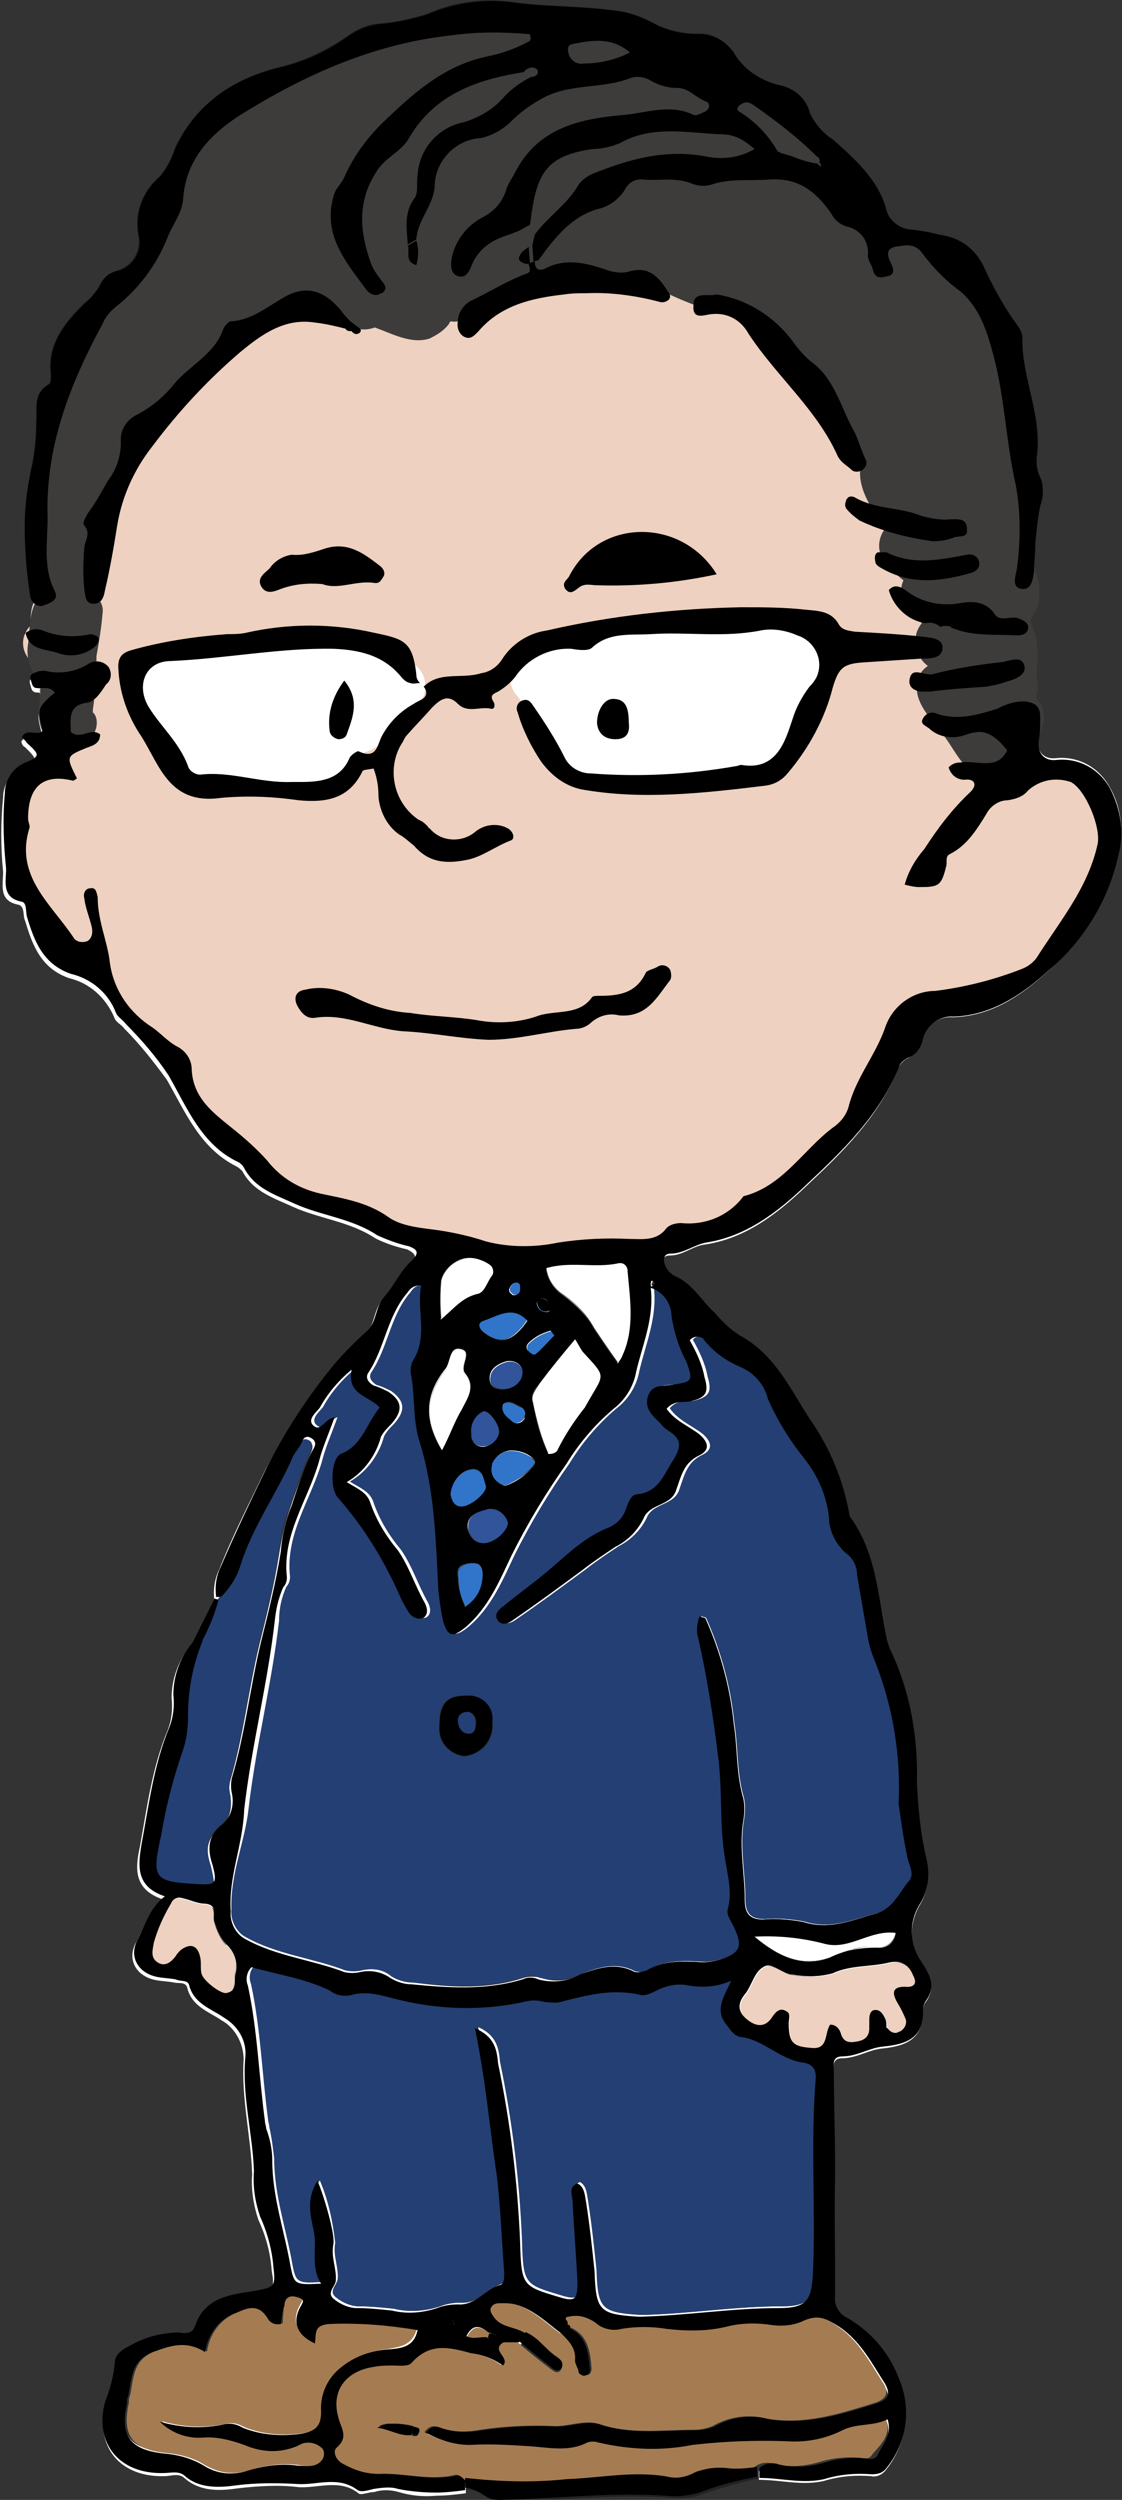 <?xml version="1.0" encoding="utf-8"?>
<!-- Generator: Adobe Illustrator 28.3.0, SVG Export Plug-In . SVG Version: 6.00 Build 0)  -->
<svg version="1.1" id="レイヤー_1" xmlns="http://www.w3.org/2000/svg" xmlns:xlink="http://www.w3.org/1999/xlink" x="0px"
	 y="0px" viewBox="0 0 91.9 204.6" style="enable-background:new 0 0 91.9 204.6;" xml:space="preserve">
<rect x="0" y="0" width="91.9" height="204.6" fill="#333333" stroke="none"/>
<style type="text/css">
	.st0{clip-path:url(#SVGID_00000080927180477729643370000006983957094664298651_);}
	.st1{clip-path:url(#SVGID_00000085231492650933584710000010522595946056122523_);}
	.st2{clip-path:url(#SVGID_00000155833032958820398550000012214477220046641850_);}
	.st3{fill:#FFFFFF;}
	.st4{fill:#111111;}
	.st5{fill:#222222;}
	.st6{fill:#1A1A1A;}
	.st7{fill:#EED1C0;}
	.st8{fill:#243F73;}
	.st9{fill:#A57C52;}
	.st10{fill:#3175CA;}
	.st11{fill:#31549B;}
	.st12{fill:#3E3C3B;}
</style>
<g id="グループ_2123" transform="translate(0)">
	<g>
		<defs>
			<rect id="SVGID_1_" x="0" width="91.9" height="204.6"/>
		</defs>
		<clipPath id="SVGID_00000080167058290422053560000018248534131751538853_">
			<use xlink:href="#SVGID_1_"  style="overflow:visible;"/>
		</clipPath>
		
			<g id="グループ_1983" transform="translate(0)" style="clip-path:url(#SVGID_00000080167058290422053560000018248534131751538853_);">
			<g id="グループ_1982" transform="translate(0.055 0.055)">
				<g>
					<defs>
						<rect id="SVGID_00000052089224174863361290000010233152857337078664_" x="0" y="0" width="91.8" height="204.5"/>
					</defs>
					<clipPath id="SVGID_00000158003638237320660330000017076476008732918714_">
						<use xlink:href="#SVGID_00000052089224174863361290000010233152857337078664_"  style="overflow:visible;"/>
					</clipPath>
					<g id="グループ_1981" style="clip-path:url(#SVGID_00000158003638237320660330000017076476008732918714_);">
						<g id="グループ_1980">
							<g>
								<defs>
									<rect id="SVGID_00000126325282008575476130000002658469153117578403_" x="0" y="0" width="91.8" height="204.5"/>
								</defs>
								<clipPath id="SVGID_00000078765466889374451760000012423467467749444486_">
									<use xlink:href="#SVGID_00000126325282008575476130000002658469153117578403_"  style="overflow:visible;"/>
								</clipPath>
								<g id="グループ_1979" style="clip-path:url(#SVGID_00000078765466889374451760000012423467467749444486_);">
									<path id="パス_170305" class="st3" d="M90.8,64.3c-0.9-1.6-2.6-2.5-4.4-2.3c-1,0.1-1.6-0.6-1.4-1.7
										c0.1-0.6,0.1-1.2,0.1-1.8c0-0.9-0.4-1.3-1.3-1.3c-0.8,0.1-1.5,0.3-2.2,0.6c-1.6,0.5-3.2,1-5,0.4c-0.4-0.2-0.9,0-1.2,0.4
										c-0.2,0.5,0.3,0.7,0.6,0.9c0.8,0.7,2,0.9,3,0.4c0.3-0.2,0.7-0.2,1.1-0.2c0.9,0,1.5,0.7,2.2,1.5c-0.3,0.7-1,1.2-1.8,1.1
										c-0.7-0.1-1.3-0.1-2-0.1c-0.4,0-0.7,0.2-1,0.4c0.2,0.7,0.9,1.1,1.5,1c0.8,0,0.8,0.5,0.3,1c-1.5,1.4-2.7,3-3.8,4.7
										c-0.7,0.9-1.2,1.9-1.6,2.9c0.4,0.1,0.8,0.2,1.2,0.2c1.6,0.1,1.7,0,2.2-1.7c0.1-0.3-0.1-0.8,0.3-1c1.5-0.7,2.2-2,3-3.3
										c0.3-0.7,1-1.1,1.7-1.1c0.6,0,1.2-0.3,1.7-0.8c0.9-0.9,2.3-1.1,3.5-0.7c1.2,0.5,2.5,3.7,2.2,5.1c-0.8,3.6-3.1,6.3-5,9.3
										c-0.3,0.4-0.7,0.7-1.2,0.9c-2.3,0.9-4.7,1.5-7.1,1.8c-1.9,0.1-3.5,1.3-4.1,3c-0.8,2.3-2.4,4.1-3,6.5
										c-0.2,0.7-0.7,1.3-1.3,1.7c-2.4,1.9-4.1,4.8-7.3,5.6c-1.2,1.5-3.2,2.4-5.1,2.2c-0.4,0-0.9,0.1-1.2,0.4c-0.8,1-2,0.9-3,0.9
										c-2-0.1-3.9,0-5.9,0.3c-2,0.4-4,0.3-5.9-0.1c-1.3-0.4-2.5-0.7-3.8-0.9c-1.4-0.2-3.1-0.3-4.2-1.1c-1.7-1.2-3.6-1.5-5.5-1.9
										c-1.7-0.4-3.3-1.4-4.4-2.7C21,94,20,93.1,19,92.3c-1.6-1.3-3.3-2.5-3.4-4.9c0-0.8-0.4-1.4-1.1-1.8
										c-0.8-0.4-1.4-1.1-2.1-1.6c-1.9-1.1-3.2-3.1-3.5-5.3c-0.2-1.8-1-3.3-1.2-5.1c-0.1-0.4-0.1-0.8-0.6-0.7c0,0,0,0,0,0
										c-0.4,0.1-0.6,0.5-0.5,0.9c0.2,0.8,0.4,1.5,0.6,2.3c0.1,0.4,0.1,0.9-0.3,1.2C6.5,77.5,6,77.4,5.8,77C4,74.3,1,72,2.2,68.1
										c0.1-0.2-0.1-0.6-0.1-0.8c0-2.6,1.2-3.6,3.7-3.1c0.1,0,0.2-0.1,0.3-0.2c-0.9-1.8-0.9-1.8,0.8-2.5c0.6-0.2,1.1-0.4,1.1-1.1
										c-0.7-0.6-1.6,0.4-2.4-0.2c0-1-0.3-2.1,1.4-2.4c0.6-0.1,1-1,1.5-1.5c0.4-0.4,0.4-1,0.2-1.4c-0.4-0.5-1.1-0.6-1.6-0.3
										c-1.1,0.6-2.3,0.9-3.6,0.6c-0.2,0-0.4,0-0.6,0.1c-0.3,0.1-0.6,0.2-0.5,0.6c0.1,0.3,0.1,0.6,0.4,0.7
										c0.5,0.1,1.2-0.1,1.6,0.4c-0.3,0.2-0.5,0.4-0.7,0.6c-0.8,0.7-0.7,1-0.3,2.5c-0.3,0.5-1,0-1.4,0.2c-0.1,0.1-0.2,0.2-0.3,0.3
										C1.7,60.8,1.8,61,2,61.1c1,1,1.1,1.1-0.1,1.6c-1,0.4-1.7,1.4-1.7,2.5C0,67.2,0,69.3,0.2,71.3c0,1.1-0.4,2.4,1.3,2.7
										C2,74.2,1.8,74.9,2,75.3c0.6,2,1.3,3.9,3.6,4.7c1.7,0.4,3,1.6,3.7,3.2c0.1,0.4,0.6,0.6,0.8,0.9c1.3,1.3,2.4,2.7,3.5,4.2
										c1.5,2.6,2.7,5.6,5.7,7.1c0.2,0.1,0.4,0.3,0.5,0.4c0.9,1.7,2.6,2.2,4.1,2.9c2.2,1,4.7,1.2,6.8,2.6c0.8,0.4,1.7,0.7,2.6,0.9
										c0.8,0.4,0.8,0.7,0.2,1.2c-0.9,0.9-1.4,2.1-2.2,2.9c-0.8,0.9-0.6,2-1.4,2.8c-0.9,0.8-1.7,1.6-2.5,2.5
										c-2.2,2.7-4.1,5.6-5.7,8.6c-1.3,2.7-2.7,5.4-3.8,8.2c-0.4,0.8-0.5,1.7-0.4,2.5c0.1,0,0.2,0,0.4,0c0.7-0.7,1.3-1.6,1.6-2.6
										c1-3.2,3-5.9,4.3-8.9c0.2-0.4,0.4-0.8,0.7-1.1c0.2-0.3,0.4-0.7,0.8-0.4s0.2,0.7,0.1,1c-0.6,1.5-1.2,3-1.7,4.5
										c-0.4,1.2-0.7,2.5-0.9,3.8c-0.4,2.5-1,4.9-1.6,7.3c-0.9,3.7-1.3,7.5-2.4,11.2c-0.1,0.4-0.1,0.9,0,1.3c0.2,1-0.1,2-0.9,2.6
										c-1.1,0.9-1.1,1.9-0.7,3.2c0.5,1.6,0.3,1.7-1.2,1.6c-3.6-0.2-3.8-0.4-3-4c0.4-2.4,1-4.7,1.8-7c0.3-0.9,0.5-1.9,0.4-2.8
										c0-2.1,0.4-4.2,1.2-6.1l-0.7,0c-1.1,1.2-1.7,2.8-1.7,4.4c0.1,0.9,0,1.8-0.3,2.6c-1.3,3.1-1.7,6.3-2.3,9.6
										c-0.4,1.8-0.5,3.5,1.9,4.3c-1.2,1-1.5,2.3-2.2,3.5c-0.8,1.4,0,2.8,1.6,3.1c0.5,0.1,1,0.1,1.5,0.2c0.4,0.1,1-0.1,1.1,0.5
										c0.4,1.5,1.8,1.9,2.8,2.6c1.1,0.6,1.8,1.9,1.8,3.2c-0.2,3.2,0.6,6.3,0.7,9.4c-0.1,1.2,0.1,2.5,0.5,3.7
										c0.6,1.3,1,2.7,1.1,4.2c0.3,1.6,0,1.6-1.6,1.9c-1.8,0.3-3.9,0.5-4.6,2.8c-0.2,0.6-0.8,0.6-1.3,0.6c-1.4,0-2.8,0.3-4.1,1.1
										c-0.6,0.3-1.2,0.7-1.2,1.4c-0.1,1.1-0.4,2.2-0.8,3.2c-0.9,3.4,1.2,5.9,4.8,5.8c0.6,0,1.2-0.3,1.7,0.2
										c1.3,1.1,2.9,1,4.3,0.8c1.7-0.2,3.4-0.3,5-0.1c1.6,0.1,3.4-0.7,4.9,0.5c0.2,0.2,0.8-0.1,1.3-0.1c0.6-0.2,1.3-0.2,2,0
										c1,0.3,2,0.4,3.1,0.3c0.8,0,1.6-0.1,2.4-0.2c0-0.3,0-0.5,0-0.8c-0.2-0.1-0.5-0.4-0.7-0.4c-2.1,0.5-4.2-0.2-6.3-0.1
										c-1,0-2-0.3-2.9-0.8c-0.7-0.3-1-1.1-0.6-1.4c1-0.9,0.3-1.6,0.1-2.5c-0.5-2.2,0.7-3.8,3-4.1c0.5-0.1,1,0,1.5-0.1
										c0.5,0,1.2,0,1.5-0.2c1.4-1.7,3.1-1.3,4.9-0.8c0.9,0.1,1.8,0.4,2.6,1c0.7-0.7-0.9-1.3-0.1-1.8c0.1-0.1,0.2-0.1,0.3-0.1
										c0.1,0,0.1,0,0.2,0c0.3,0,0.6,0,0.9,0l0.7-0.6c-0.8-0.7-2-0.5-2.7-1.4c-0.2-0.2-0.4-0.4-0.3-0.8c0.2-0.4,0.5-0.4,0.9-0.4
										c0.4,0,0.7,0,1.1,0.1c1.5,0.4,2.6,1.5,3.8,2.4l0.1,0l0.1,0l0.5-0.5c0,0,0-0.1,0-0.1c0-0.1-0.1-0.1-0.2-0.1
										c0-0.1-0.1-0.2-0.1-0.4c-0.1-0.2-0.1-0.3,0.2-0.3c0.8-0.1,1.6,0.1,2.3,0.6c0.6,0.4,1.3,0.6,2,0.4c1.2-0.2,2.5-0.2,3.7,0
										c1.7,0.2,3.4,0.1,5-0.2c1.2-0.3,2.5-0.3,3.7-0.1c0.9,0.2,1.8,0.1,2.6-0.4c1.1-0.5,1.8-0.1,2.7,0.5c1.8,1.2,2.7,3,3.8,4.7
										c0.6,0.9,0.2,1.3-0.7,1.6c-2.8,1-5.7,1.8-8.8,1.3c-1.5-0.4-3.1-0.2-4.5,0.6c-0.5,0.2-1,0.3-1.5,0.3
										c-2.6-0.1-5.3,0.3-7.9-0.5c-1.2-0.4-2.3,0.2-3.5,0.2c-2-0.1-4.1,0-6.1,0.3c-1,0.2-2.1,0.1-3.1-0.1
										c-0.4-0.1-0.9-0.5-1.5,0.3c1.1,0.7,2.4,1,3.6,1c1.6-0.1,3.2,0,4.8,0.1c1.6,0.1,3.2,0.4,4.8-0.3c0.3-0.1,0.6-0.1,0.9,0
										c2.5,0.6,5.1,0.6,7.7,0.2c2.6-0.3,5.2-0.4,7.8-0.3c1.5,0.1,3.1-0.3,4.5-0.9c1.2-0.6,2.4-0.3,3.7-0.9c0.4,1.3-0.4,2-0.8,2.9
										c-0.2,0.4-0.6,0.3-1,0.3c-1.1-0.1-2.2,0-3.2,0.3c-1.3,0.4-2.6,0.5-3.9,0.2c-0.6-0.2-1.2-0.1-1.6,0.3c0,0.2,0,0.5,0,0.7
										c1.8,0,3.5,0.5,5.3,0.1c1.3-0.4,2.6-0.5,3.9-0.4c0.4,0.1,0.9-0.1,1.2-0.5c1.7-2.1,2.1-5,1-7.4c-0.9-2-2.3-3.7-4.2-4.9
										c-0.7-0.3-1.1-1-1-1.8c0-3.5,0.1-7.1,0-10.6c0-2.6-0.1-5.1-0.1-7.7c0-0.6-0.1-1.3,0.7-1.3c1.2,0,2.2-0.7,3.3-0.8
										c2-0.2,3.4-0.8,3.3-3.1c0-0.2,0.1-0.4,0.2-0.6c0.9-1.2,0.5-2.1-0.3-3.2c-1-1.4-1-3.2-0.2-4.7c0.7-1.1,0.9-2.4,0.6-3.7
										c-0.4-2.1-0.7-4.2-0.8-6.3c0.1-3.6-0.5-7.2-2-10.5c-0.2-0.5-0.4-0.9-0.5-1.4c-0.7-3.4-0.9-7-3-9.9c-0.5-2.9-1.6-5.6-3.3-8
										c-1.6-2.5-2.8-5.3-5.7-6.8c-0.8-0.5-1.5-1.2-2.1-1.9c-1.1-1.1-1.8-2.5-3.3-3c-0.3-0.2-0.6-0.5-0.7-0.8
										c-0.2-0.4-0.3-1,0.4-1c1.1,0,1.9-0.8,2.9-0.9c3.3-0.5,5.9-2.5,8.2-4.7c3-2.8,6-5.7,7.6-9.7c0.1-0.3,0.4-0.6,0.7-0.8
										c0.7-0.3,1.2-0.9,1.3-1.6c0.3-1.1,1.3-1.9,2.5-1.8c3.2-0.1,5.6-1.8,7.7-3.7c2.9-2.5,4.9-5.8,5.8-9.5
										C92,67.9,91.8,66,90.8,64.3 M74.2,162.6c-1.1,0-1,0.5-0.6,1.3c0.3,0.4,0.5,0.9,0.7,1.4c0,0,0,0,0,0c0.1,0.4-0.2,0.9-0.6,1
										c-0.1,0-0.1,0.1-0.2,0.1c-0.4,0-0.7-0.2-0.8-0.6c-0.1-0.2-0.1-0.4-0.1-0.6c-0.1-0.4-0.3-0.7-0.8-0.7
										c-0.5,0-0.5,0.4-0.5,0.8c0,0.2,0,0.4,0,0.7c0,0.7-0.4,1-1.1,1.1c-0.6,0.1-1,0-1.2-0.6c-0.1-0.4-0.5-0.8-0.9-0.8
										c-0.5,0.7-0.1,2.1-1.6,1.9c-1.4-0.2-1.8-0.5-1.8-2c0-0.4,0.1-0.8-0.2-1c-0.5-0.3-0.8,0-1.1,0.4c-0.6,1-1.4,0.9-2.2,0.2
										c-0.8-0.7-0.6-1.4,0-2.1c0.5-0.7,0.7-1.7,1.4-2.1c0.7-0.5,1.6,0.5,2.4,0.6c1.1,0.2,2.2,0.2,3.3-0.1
										c1.5-0.6,3.2-0.5,4.7-0.9c1-0.2,1.5,0.3,1.9,1.1C75,162.2,75,162.7,74.2,162.6 M74.5,153.9c-0.8,0.9-1.4,2.2-2.6,2.6
										c-2,0.5-3.9,1.4-6,0.7c-1.1-0.2-2.2-0.3-3.3-0.2c-1-0.1-1.5-0.4-1.5-1.6c0-2.2-0.6-4.3-0.1-6.6c0.1-0.7,0-1.3-0.1-2
										c-0.5-1.9-0.4-3.9-0.7-5.8c-0.3-3-1.1-5.9-2.3-8.6c0-0.1-0.3-0.1-0.5-0.2c-0.3,0.6-0.3,1.2-0.1,1.8
										c0.7,3.1,1.3,6.3,1.6,9.5c0.4,2.9,0.1,5.7,0.6,8.6c0.2,1.4,0.7,2.7,0.2,4.1c-0.2,0.5,0.2,1,0.5,1.4
										c0.8,1.6,0.5,2.2-1.2,2.7c-0.4,0.1-0.9,0.2-1.3,0.2c-1.6-0.1-3.2-0.2-4.7,0.7c-0.3,0.2-0.7,0.2-1.1,0
										c-1.5-0.7-2.9-0.3-4.3,0.3c-1,0.6-2.3,0.7-3.4,0.3c-0.4-0.1-0.9-0.1-1.3,0c-3,1-6.1,0.8-9.1,0.4c-0.6,0-1.2-0.2-1.7-0.5
										c-0.7-0.6-1.6-0.7-2.5-0.5c-0.4,0.1-0.9,0.1-1.3,0c-2.7-1-5.6-1.3-8.1-2.7c-0.8-0.4-1.3-1.3-1.2-2.3
										c-0.1-2.9,1-5.4,1.4-8.2c0.6-5.2,1.9-10.2,2.5-15.4c0.1-0.9,0.3-1.9,0.6-2.8c0.2-0.3,0.2-0.5,0.3-0.8
										c-0.3-3.5,1.8-6.3,2.6-9.4c0.3-1.2,0.8-2.3,1.3-3.7c-0.9,0.2-1.1,1.3-1.7,0.7c-0.6-0.5,0.2-1,0.5-1.5
										c0.7-1.2,1.6-2.3,2.6-3.1c-0.4,2.1,1.4,2.1,2.3,3.1c-1.1,1.3-1.3,3.1-3.2,3.8c-0.8,0.3-0.9,2.8-0.2,3.6c2,2.4,3.7,5,5,7.9
										c0.2,0.5,0.5,1,0.8,1.5c0.2,0.4,0.7,0.6,1.2,0.4c0.4-0.3,0.4-0.7,0.1-1.2c-0.8-1.4-1.3-3-2.2-4.3c-1-1.2-1.7-2.6-2.3-4
										c-0.3-0.9-1.1-1.1-1.9-1.6c1.4-0.9,2.4-2.2,2.8-3.7c0.2-0.4,0.4-0.8,0.8-1c1-1,1-1.9-0.2-2.7c-0.4-0.2-0.8-0.4-1.2-0.5
										c-0.5-0.2-0.7-0.6-0.4-1.1c1.3-2,1.5-4.5,3-6.3c0.3-0.3,0.4-0.8,1.3-0.8c-0.3,2.1,0.6,4.2-0.7,6.2
										c-0.2,0.4-0.2,0.9-0.1,1.3c0.3,1.8,0.1,3.7,0.7,5.4c1.2,3.9,1.4,7.9,1.5,12c0,0.9,0.1,1.8,0.4,2.6c0.3,1.3,0.8,1.3,1.8,0.5
										c1.9-1.6,2.8-3.8,3.8-5.9c1.3-2.6,2.8-5.1,4.5-7.5c1.1-1.8,2.5-3.4,4.1-4.7c0.9-0.7,1.4-1.7,1.6-2.8
										c0.5-2.3,1.5-4.4,1.2-6.9c1,0.3,1.7,1.2,1.7,2.3c0.2,1.3,0.6,2.5,1.2,3.7c0.6,1.5,0.5,1.7-1,1.9c-0.8,0.1-1.7-0.2-2.1,0.9
										c-0.4,1,0.5,1.6,1,2.3c0.2,0.3,0.5,0.5,0.8,0.7c0.9,0.6,1,1.2,0.3,2.2c-0.8,1.2-1.2,2.6-3,2.9c-0.5,0.1-0.8,0.7-0.9,1.1
										c-0.2,0.7-0.7,1.3-1.4,1.6c-2.1,0.8-3.7,2.4-5.3,3.8c-1.1,0.9-2.2,1.7-3.3,2.6c-0.3,0.3-0.8,0.6-0.6,1.1
										c0.3,0.6,0.9,0.4,1.3,0.1c1.9-1.3,3.9-2.7,5.7-4.1c0.8-0.7,1.7-1.3,2.7-1.9c1-0.4,1.9-1.2,2.3-2.3c0.5-1.3,2.3-1,2.7-2.4
										c0.3-1.1,0.6-2.2,1.9-2.8c0.8-0.4,0.8-1,0-1.7c-0.9-0.7-2-1.1-2.7-2.1c0.6-0.7,1.3-0.5,1.9-0.6c1.3-0.3,1.6-0.7,1.2-2
										c-0.3-1-0.7-2-1.2-3c0.1-0.1,0.1-0.2,0.2-0.2c0.3-0.2,0.8-0.1,1,0.2c0.8,1,1.8,1.7,3,2.2c1.1,0.5,1.9,1.5,2.2,2.6
										c0.7,1.8,1.7,3.4,2.9,4.9c1.1,1.4,1.8,3.1,1.9,4.8c0,1.2,0.6,2.3,1.5,3c0.5,0.4,0.8,1.1,0.8,1.7c0.3,1.7,0.6,3.5,0.9,5.2
										c0.1,0.6,0.3,1.2,0.5,1.7c1.5,3.7,2.2,7.8,2,11.8c0,1.5,0.5,2.9,0.7,4.4C74.5,152.5,75,153.3,74.5,153.9 M73.4,158.1
										c-0.1,0.8-0.9,1.3-1.6,1.2c-0.7-0.1-1.4,0-2,0.2c-0.6,0.2-1.2,0.4-1.8,0.6c-2.4,0.9-4.3-0.2-6.2-1.7c2-0.1,3.9,0.1,5.8,0.6
										c0.7,0.1,1.4,0.1,2-0.1C70.8,158.6,72,157.9,73.4,158.1 M67,170.1c-0.4,5.1,0,10.3-0.2,15.4c-0.1,2.5-0.5,3.2-2.8,3.2
										c-3.8,0-7.5,0.6-11.2,0.7c-0.1,0-0.3,0-0.4,0c-3.1-0.2-3.5-0.5-3.5-3.7c-0.1-1.9-0.3-3.8-0.7-5.7c-0.1-0.5-0.1-1.2-0.7-1.5
										c-0.8,0.3-0.5,1-0.4,1.5c0.1,2.2,0.3,4.4,0.4,6.6c0,1.4-0.2,1.6-1.5,1.2c-3-0.9-3.2-0.9-3.2-4.5c-0.3-4.9-0.9-9.8-1.8-14.6
										c-0.2-1-0.2-2.2-1.9-2.9c0.9,4.2,1.2,8.2,1.8,12.1c0.4,2.6,0.4,5.3,0.6,7.9c0,0.4,0,0.9-0.3,1c-1.3,0.4-2,1.7-3.5,1.6
										c-0.6,0-1.2,0.1-1.7,0.3c-1.2,0.4-2.5,0.5-3.7,0.2c-0.9-0.1-1.9-0.2-2.9-0.2c-0.7,0-1.3-0.3-1.8-0.7c-0.7-0.6,0-1,0.1-1.5
										c0.1-1-0.4-2-0.2-3c-0.2-1.8-0.6-3.5-1.3-5.2c-1,1.4-0.6,2.7-0.3,4.1c0.3,1.4-0.2,2.9,0.6,4.3c-2.1,0.1-2.2,0.2-2.5-1.4
										c-0.5-2.9-1.5-5.7-1.5-8.7c-0.1-0.9-0.2-1.8-0.4-2.6c0-0.2-0.1-0.4-0.1-0.6c-0.4-3.7-0.5-7.4-1.4-11.1
										c-0.2-0.5-0.1-1.1,0.3-1.5c2.1,0.6,4.4,0.9,6.4,1.9c0.5,0.3,1.1,0.5,1.7,0.4c1.3-0.4,2.5,0,3.7,0.3
										c3.5,0.9,7.1,0.9,10.7,0.2c0.4-0.1,0.9,0,1.3,0c0.4,0.1,0.9,0.1,1.3,0.1c2.3-0.6,4.5-1.2,6.9-0.6c0.4,0,0.9-0.1,1.2-0.4
										c0.8-0.4,1.7-0.6,2.6-0.4c1.2,0.2,2.4,0,3.5-0.4c-0.6,1.4-1.4,2.5-0.4,3.6c0.3,0.4,0.6,1,1.1,1c1.9,0.3,3.2,1.8,5.1,2.1
										C66.8,168.7,67.1,169.3,67,170.1 M53.4,105.2C53.4,105.2,53.3,105.2,53.4,105.2c-0.1-0.1-0.1-0.1-0.1-0.1
										c0-0.1,0.1-0.2,0.1-0.3l0.2,0.2C53.5,105,53.4,105.1,53.4,105.2 M50.9,110.8c-0.1,0.2-0.3,0.5-0.4,0.7
										c-0.8-1.1-1.4-2-2-2.9c-0.6-1.1-1.4-2-2.5-2.7c-0.8-0.5-1.3-1.3-1.4-2.2c2-0.6,4,0,5.9-0.4c0,0,0.1,0,0.1,0
										c0.4,0,0.6,0.3,0.6,0.7C51.5,106.3,51.9,108.6,50.9,110.8 M47.8,115.1c-0.8,1.1-1.5,2.2-2.2,3.4c-0.1,0.3-0.4,0.4-0.8,0.4
										c-0.5-1.4-1-2.9-1.3-4.3c-0.2-0.6,0.3-1.1,0.6-1.6c0.9-1.1,1.8-2.2,2.9-3.6c0.2,0.4,0.4,0.7,0.6,1
										C49.7,112.7,49.5,112.2,47.8,115.1 M45.4,109.3c-0.5,0.5-1,1-1.5,1.5c-0.3,0.2-0.5-0.1-0.7-0.3c0,0,0,0,0,0
										c-0.1-0.2-0.1-0.4,0.1-0.6c0.5-0.5,1.1-0.8,1.8-1L45.4,109.3 M44.8,107.3c-0.4,0.1-0.7-0.2-0.8-0.6c0,0,0,0,0,0
										c0-0.2,0.1-0.4,0.3-0.4c0.4-0.1,0.6,0.3,0.8,0.5C45.1,107,45,107.2,44.8,107.3 M43.7,119.9c-0.6,0.7-1.4,1.2-2.3,1.6
										c0,0-0.1,0-0.1,0c-0.7-0.2-1.2-1-1-1.7c0.2-0.6,0.8-1.1,1.5-1.1c0.7,0,1.4,0.3,1.9,0.7C43.8,119.5,43.7,119.8,43.7,119.9
										 M42.8,116.1c0,0.1-0.1,0.1-0.1,0.1c-0.3,0.3-0.8,0.2-1-0.1c-0.4-0.3-0.8-0.7-0.6-1.3c0.5-0.4,1,0,1.4,0.2
										c0.1,0,0.2,0.1,0.3,0.1C43.1,115.4,43.1,115.9,42.8,116.1 M42.3,105.9c-0.1,0-0.2,0-0.2,0c-0.2-0.1-0.3-0.2-0.3-0.4
										c0,0,0-0.1,0-0.1c0-0.2,0.2-0.4,0.4-0.5c0,0,0.1,0,0.1,0c0.3,0,0.5,0.1,0.5,0.4c0,0,0,0.1,0,0.1
										C42.8,105.7,42.6,105.8,42.3,105.9 M41.4,113.7c-0.6,0.1-1.3-0.2-1.3-0.8c0-0.8,0.7-1.2,1.4-1.4c0,0,0,0,0.1,0
										c0.6-0.1,1.1,0.3,1.2,0.9C42.7,113.1,42.1,113.6,41.4,113.7 M43.1,108c-1.2,1.7-2.2,2.1-3.5,1c-0.3-0.3-0.7-0.8-0.1-1
										C40.7,107.6,41.9,106.7,43.1,108 M39.6,126.3C39.6,126.3,39.6,126.3,39.6,126.3c-0.8-0.1-1.4-0.7-1.3-1.4
										c0-1,0.9-1.2,1.7-1.4c0.7-0.1,1.4,0.4,1.6,1.1C41.6,125.2,40.5,126.3,39.6,126.3 M40.7,191.5c-0.2,0.5-0.6,0.2-0.8-0.2
										c-0.6-0.1-1.1,0.2-1.7-0.1c0.5-0.9,1.1-0.9,1.8-0.3C40.4,190.9,40.8,191.1,40.7,191.5 M39.6,118.3c-0.1,0-0.1,0-0.2,0
										c-0.5-0.1-0.9-0.6-0.8-1.1c-0.1-0.7,0.3-1.5,1-1.8c0.4-0.1,1.2,1,1.3,1.7C40.8,117.8,40.3,118.3,39.6,118.3 M40.2,104.3
										c-0.4,0.5-0.5,1.4-1.2,1.5c-1.4,0.2-2,1.3-3,2.1c-0.1-1.1-0.1-2.1,0-3.2c0.1-0.3,0.2-0.6,0.4-0.8c0.8-1.1,2.4-1.3,3.5-0.5
										C40.3,103.6,40.5,104,40.2,104.3 M37.8,123.2c-0.6,0-0.9-0.5-0.9-1c0-1,0.8-1.9,1.9-2.1c0.8,0.1,0.8,0.9,1.1,1.4
										C39.9,122.1,38.5,123.2,37.8,123.2 M39.4,129.2c-0.1,0.9-0.7,1.7-1.4,2.2c-0.4-0.7-0.6-1.5-0.6-2.4
										c-0.1-0.8,0.6-1.2,1.2-1.2C39.5,127.9,39.5,128.6,39.4,129.2 M37.8,115.4c-0.6,1.1-1.1,2.2-1.6,3.3
										c-1.5-2.5-1.4-4.7,0.3-6.7c0.5-0.5,0.3-1.8,1.1-1.6c1.1,0.2-0.1,1.4,0.4,2C38.9,113.4,38.3,114.4,37.8,115.4 M37.1,190.1
										c0,0,0,0.1-0.1,0.1l0,0c0,0-0.1,0-0.1,0.1c-0.1,0-0.2,0-0.2,0c0,0-0.1,0-0.1,0c0,0,0,0-0.1,0c-0.1-0.1-0.1-0.2-0.1-0.3
										c0,0,0,0,0-0.1c0.1-0.2,0.3-0.2,0.5-0.1c0,0,0,0,0,0c0,0,0.1,0.1,0.1,0.1C37.1,190,37.1,190,37.1,190.1
										C37.1,190,37.1,190.1,37.1,190.1L37.1,190.1 M31.5,192.1c-1.3,0.1-2.6,0.6-3.6,1.4c-1.1,0.9-1.7,2.3-1.7,3.7
										c0.1,1.1-0.4,1.6-1.7,1.8c-1.6,0.2-3.2,0.1-4.7-0.5c-0.5-0.3-1-0.4-1.5-0.3c-1.8,0.3-3.6,0.2-5.3-0.2
										c0.9,0.9,2.2,1.4,3.5,1.3c1.2,0,2.3,0.2,3.4,0.6c1.3,0.6,2.9,0.7,4.3,0.1c0.6-0.4,1.5-0.4,2,0.1c0.3,0.3,0.3,0.7,0.1,1
										c-0.5,0.7-1.3,0.5-2,0.5c-1.4-0.2-2.8,0-4.1,0.4c-1.2,0.4-2.5,0.3-3.6-0.4c-1-0.6-2.2-0.9-3.3-1c-2.8-0.3-3.6-1.4-3-4.1
										c0-0.2,0.1-0.4,0.1-0.6c0.4-1.4,0.2-2.9,2-3.6c1.4-0.5,2.7-1,4.3,0c0.2-1.4,1.2-2.7,2.5-3.2c1.1-0.5,1.9-0.7,2.6,0.4
										c0.2,0.4,0.7,0.6,1.1,0.5c0-0.5,0.1-1,0.1-1.6c0-0.7,0.4-0.9,1-0.7c0.8,0.2,0.5,0.4,0.2,1c-0.5,1-0.2,2.1,1.3,2.8
										c0.1-0.9-0.1-1.5,1.2-1.6c2.4-0.1,4.8,0.1,7.2,0.5C33.7,192,32.6,192,31.5,192.1 M19.2,161.5c-0.2,0.6,0.2,1.4-0.6,1.7
										c-0.4,0.2-2-1.1-2.1-1.6c-0.1-0.4,0-0.9-0.1-1.3c-0.2-0.9-0.8-1.2-1.6-0.6c-0.2,0.1-0.3,0.3-0.4,0.5
										c-0.4,0.5-0.8,0.9-1.5,0.5s-0.4-1-0.3-1.6c0.3-1.1,0.8-2.2,1.4-3.2c0.1-0.3,0.4-0.5,0.7-0.5c0.7,0.1,1.4,0.4,2.1,0.5
										c1.1,0.1,0.6,0.9,0.8,1.5c0.2,0.6,0.5,1.2,0.9,1.8C19.1,159.7,19.4,160.6,19.2,161.5C19.2,161.3,19.2,161.4,19.2,161.5"/>
									<path id="パス_170306" class="st4" d="M85.1,38.9c-0.2-0.5-0.3-1.1-0.2-1.7c0.4-3.3-1.3-6.4-1.2-9.6c0-0.4-0.2-0.7-0.4-1
										c-1.1-1.5-2-3.2-2.8-4.9c-0.7-1.4-2-2.4-3.6-2.5c-0.7-0.2-1.4-0.3-2.1-0.4c-1.1,0-2.1-0.7-2.3-1.9
										c-0.7-2.3-2.5-3.9-4.3-5.5c-0.8-0.5-1.5-1.3-1.9-2.2c-0.3-1.2-1.3-2-2.5-2.3c-1.6-0.3-3-1.3-3.8-2.7c-0.7-1-1.8-1.6-3-1.5
										c-1.2,0-2.5-0.3-3.6-0.9c-0.9-0.5-2-0.9-3.1-1c-2.8-0.4-5.7-0.3-8.5-0.7c-2.3-0.3-4.7,0-6.9,1c-1.3,0.4-2.7,0.7-4.1,0.8
										c-0.9,0.1-1.7,0.5-2.4,1C26.8,4,25,4.9,23,5.4c-3.8,0.9-6.9,2.9-8.7,6.6c-0.3,0.9-0.7,1.7-1.3,2.4c-1.4,1.2-2.1,3-1.7,4.9
										c0.2,1.3-0.6,2.5-1.8,2.8c-0.6,0.2-1.1,0.6-1.4,1.2c-0.3,0.6-0.8,1.1-1.3,1.5c-1.6,1.6-3,3.3-2.7,5.8c0,0.3,0,0.7-0.2,0.8
										c-1.3,0.8-0.9,2-1,3.1c0,1.1-0.1,2.2-0.3,3.3c-0.5,2.3-0.7,4.7-0.6,7c0.1,1.3,0.2,2.6,0.4,3.9c0,0.1,0,0.2,0.1,0.3
										c0.2,0.4,0.7,0.6,1.1,0.4c0.5-0.2,1.1-0.5,0.8-1.1c-1-2-0.6-4-0.6-6c-0.1-5.8,1.8-11,4.5-15.9c0.3-0.5,0.6-1,1.1-1.4
										c1.9-1.4,3.3-3.4,4.2-5.6c0.4-1.1,1.2-2,1.3-3.2c0.2-3.2,2.2-5.3,4.7-6.9c5.3-3.3,10.9-5.9,17.2-6.5
										c2.2-0.3,4.4-0.3,6.5-0.1c0.2,0.4,0.1,0.5-0.1,0.6c-1.1,0.6-2.3,1-3.5,1.2c-3.5,0.7-6,2.9-8.4,5.2c-1.4,1.4-2.6,3-3.4,4.7
										c-0.2,0.5-0.6,0.7-0.8,1.3c-1,3.3,0.9,5.6,2.6,7.9c0,0.1,0.1,0.1,0.1,0.2c0.3,0.3,0.9,0.3,1.2,0c0.4-0.3,0-0.7-0.2-1
										c-0.3-0.4-0.6-0.8-0.8-1.3c-0.8-2.6-1.2-5,0.4-7.5c0.7-1.2,2-1.6,2.7-2.8c2.1-3.7,5.6-4.8,9.4-5.4c0.3-0.3,0.8-0.5,1.1-0.2
										c0.2,0.3-0.1,0.6-0.5,0.6c-0.7,0.5-1.4,1-2.1,1.5c-0.9,1.1-2.1,1.8-3.4,2.2c-2.1,0.4-3.7,2.2-3.8,4.4
										c0,0.7,0.1,1.4-0.3,1.9c-0.8,1.2-0.7,2.4-0.5,3.7l0.7-0.4c0.1-1.6,1.4-2.7,1.5-4.3c0-2.1,1.7-3.9,3.8-4
										c1-0.2,1.9-0.7,2.5-1.4c0.8-0.7,1.6-1.4,2.6-1.9c2.3-1.2,4.8-0.8,7.1-1.6c0.6-0.2,1.2-0.1,1.7,0.2c0.7,0.4,1.4,0.6,2.2,0.6
										c0.9,0,1.5,0.7,2.3,1.1c0.4,0.2,0.4,0.7-0.2,0.9c-0.3,0.1-0.6,0.3-0.8,0.2c-1.9-0.9-3.8-0.2-5.6,0c-3.6,0.3-7.1,1-9,4.7
										c-0.2,0.4-0.5,0.9-0.7,1.3c-0.3,1-1.1,1.9-2.1,2.4c-1.3,0.7-2.2,1.9-2.5,3.3c-0.2,0.6-0.2,1.2,0.5,1.5
										c0.6,0.2,0.9-0.3,1.1-0.8c0.4-1,1.2-1.9,2.3-2.3c0.4-0.1,0.9-0.3,1.3-0.5c0.4-0.2,0.8-0.4,1.2-0.6c0.1-0.4,0.1-0.9,0.2-1.3
										c0.6-3.3,1.6-4.4,4.9-4.9c0.8,0,1.6-0.2,2.3-0.5c2.7-1.5,5.6-0.8,8.4-0.7c0.9,0,1.8,0.5,2.3,1.3c-1.2,0.7-2.6,1-4,0.6
										c-3.2-0.6-6.2,0.2-9.2,1.4c-0.5,0.1-0.9,0.5-1.2,0.9c-1,1.3-2,2.5-3.2,3.5c-0.1,0.2-0.3,0.3-0.4,0.5
										c-0.1,0.3-0.1,0.6-0.2,0.9l0.1,1.3l0.4-0.1c1.3-1.8,2.6-3.6,4.9-4.2c0.9-0.2,1.7-0.8,2.2-1.6c0.3-0.5,0.9-0.8,1.5-0.8
										c1.3,0.1,2.7-0.2,3.9,0.3c0.6,0.2,1.2,0.3,1.7,0.1c1.5-0.5,3.1-0.2,4.6-0.4c2.4-0.2,4,0.9,5.2,2.8c0.3,0.6,0.9,1,1.5,1.1
										c0.9,0.3,1.5,1.1,1.5,2.1c0,0.6,0.3,0.9,0.4,1.4c0.2,0.8,0.8,0.6,1.2,0.5c0.6-0.1,0.5-0.6,0.3-1c-0.3-0.6-0.5-1.2,0.3-1.4
										c0.8-0.2,1.6-0.5,2.3,0.6c0.8,1.1,1.8,2.1,3,2.9c1.7,1.4,2.3,3.5,2.8,5.4c0.9,3.4,1,7,1.8,10.5c0.3,2.3,0.4,4.6,0.1,6.8
										c0,0.6-0.4,1.5,0.4,1.7c0.8,0.1,0.9-0.8,1-1.5c0.1-0.7,0.1-1.5,0.2-2.2c0-1,0.2-2,0.4-3.1C85.5,40.6,85.5,39.7,85.1,38.9
										 M67.1,13.6c-0.1-0.1-0.2-0.2-0.2-0.2c0,0,0,0-0.1,0l0-0.1c-0.7-0.1-1.5-0.3-2.1-0.6c-0.3-0.1-0.6-0.2-1-0.3
										c-0.1,0-0.2,0-0.2-0.1c-0.8-1.4-1.8-2.5-3.2-3.3C60,9,60.5,8.5,60.9,8.4c0.4-0.1,0.7,0.2,1,0.4c1.7,1.2,3.4,2.5,4.9,4
										c0.2,0.1,0.3,0.3,0.2,0.5c0.1,0,0.1,0,0.1,0.1C67.2,13.4,67.1,13.5,67.1,13.6 M47.8,5.2c-0.5,0.1-1-0.2-1.2-0.7
										c-0.1-0.4-0.2-0.8,0.3-0.9c1.6-0.3,3.1-0.6,4.7,0.7C50.4,4.9,49.1,5.2,47.8,5.2"/>
									<path id="パス_170307" class="st5" d="M83.4,50.6c-0.6-0.2-1.5,0.3-1.9-0.3c-0.8-1.2-2-1.1-3.1-0.9
										c-1.5,0.2-2.9-0.1-4.1-1c-0.5-0.3-1-0.7-1.5-0.1c0.4,1.4,1.5,2.5,3,2.7c0.4-0.1,0.9,0,1.2,0.3c0.3-0.1,0.6-0.1,0.9,0
										c0,0,0.1,0,0.1,0.1c1.7,0.8,3.5,0.6,5.3,0.6c0.4,0,0.8,0,0.9-0.5C84.2,50.9,83.8,50.7,83.4,50.6"/>
									<path id="パス_170308" class="st5" d="M83.9,54.5c-0.2-1-1.2-0.4-1.9-0.3c-1.9,0.2-3.9,0.5-5.7,1c-1,0-1.7-0.6-1.8,0.4
										c-0.1,0.6,0.3,0.9,0.9,1c0.3,0,0.6,0,0.9,0c1.5-0.1,3.1-0.3,4.6-0.4c0.6-0.1,1.1-0.2,1.6-0.4C83.1,55.6,84,55.2,83.9,54.5"
										/>
									<path id="パス_170309" class="st5" d="M80.2,45.9C80.2,45.9,80.2,45.9,80.2,45.9c-0.1-0.5-0.6-0.7-1.1-0.6
										c-2.2,0.4-4.4,0.9-6.6-0.2c-0.2-0.1-0.4-0.1-0.6,0c-0.2,0.1-0.3,0.3-0.2,0.8c0,0.1,0.2,0.3,0.5,0.5c2.4,1.4,4.8,1,7.3,0.4
										C79.9,46.7,80.4,46.4,80.2,45.9"/>
									<path id="パス_170310" class="st5" d="M79.2,43.2c-0.1-0.8-0.8-0.8-1.3-0.8c-0.9,0.1-1.8-0.1-2.6-0.4
										c-1.7-0.7-3.7-0.5-5.4-1.5c0,0-0.1-0.1-0.2-0.1c-0.2-0.1-0.5,0.1-0.5,0.3c-0.1,0.2-0.1,0.4,0,0.6c0.3,0.4,0.7,0.8,1.1,1
										c1.9,0.9,3.9,1.5,6,1.7c0.6,0,1.2-0.1,1.7-0.3C78.5,43.8,79.2,44,79.2,43.2"/>
									<path id="パス_170311" class="st6" d="M77.3,52.8c0-0.8-1-0.8-1.7-0.9c-1.8-0.1-3.7-0.3-5.5-0.4c-0.5,0-1,0-1.3-0.6
										c-0.6-1.1-1.7-1.1-2.7-1.2c-1.8-0.2-3.5-0.2-5.3-0.2c-5.3,0.1-10.7,0.7-15.9,1.9c-1.5,0.2-2.9,1.1-3.7,2.4
										c-0.4,0.6-1,1-1.7,1.1c-1.5,0.5-3.3-0.1-4.6,1c0,0-0.1,0.1-0.1,0.1c0.1,0.1,0.1,0.2,0.2,0.4c0.1,0.6-0.6,0.8-1,1
										c-1.1,0.6-2,1.5-2.6,2.6c-0.4,0.8-0.4,2-1.9,1.3c-0.2-0.1-0.7,0.3-0.8,0.6c-0.8,1.8-2.5,1.9-4.1,1.9c-0.2,0-0.4,0-0.6,0
										c-2.6,0.2-5-0.9-7.5-0.6c-0.5,0.1-0.9-0.2-1-0.7c-0.7-1.8-2.2-3.1-3.2-4.8C11,56,11.8,54.1,13.9,54c4.5-0.1,9-1.1,13.6-0.9
										c2,0.1,3.8,0.4,5.2,2c0.3,0.3,0.6,0.7,1,0.8c0.3,0,0.6-0.1,0.8,0c-0.2-0.2-0.3-0.4-0.3-0.7c-0.3-2.7-1-2.9-3.4-3.4
										c-3.5-0.8-7.1-0.8-10.6,0c-0.5,0.1-1,0.1-1.5,0.1c-2.6,0.2-5.2,0.6-7.8,1.3c-0.8,0.2-1.2,0.5-1.1,1.6
										c0.2,2,0.8,3.8,1.9,5.5c1.5,2.4,2.2,5.6,6.5,5c2.1-0.2,4.2-0.1,6.4,0.2c2.2,0.2,4.2-0.1,5.2-2.4c0-0.1,0.2-0.1,0.5-0.2
										c0.3,0.7,0.5,1.5,0.4,2.3c0.1,1.2,0.7,2.4,1.7,3.1c0.4,0.3,0.9,0.6,1.2,0.9c1.1,1.4,2.6,1.5,4.2,1.2
										c1.4-0.2,2.5-1.2,3.7-1.6c0.5-0.2,0.3-0.7-0.2-1c-0.9-0.5-1.9-0.4-2.7,0.3c-0.1,0.1-0.1,0.1-0.2,0.2
										c-1.2,0.8-2.8,0.5-3.7-0.7c-0.2-0.2-0.4-0.4-0.7-0.5c-0.2-0.1-0.3-0.2-0.5-0.3c-1.9-1.6-2.2-4.5-0.5-6.5
										c0.7-0.8,1.4-1.5,2.1-2.3c0.6-0.7,1.3-1,2.1-0.3c0.8,0.8,1.8,0.2,2.7,0.4c0.3,0.1,0.4-0.3,0.2-0.6c-0.3-0.5,0-0.6,0.4-0.8
										c0.6-0.3,1.1-0.7,1.4-1.2c1-1.5,2.7-2.4,4.6-2.3c0.6,0,1.4,0.2,1.7-0.1c1.4-1.3,3.1-1.1,4.8-1.1c3-0.1,6,0.4,9-0.3
										c1-0.1,2.1,0,3,0.4c0.4,0.1,0.8,0.4,1.1,0.7c0.9,1,0.9,2.6-0.1,3.5c-0.7,0.8-1.2,1.7-1.4,2.7c-0.6,1.8-1.3,4.2-4.2,3.7
										c-0.1,0-0.3,0.1-0.4,0.1c-3.9,0.7-7.9,0.9-11.9,0.6c-1,0-1.8-0.6-2.2-1.4c-0.7-1.4-1.5-2.8-2.5-4.1
										c-0.2-0.3-0.4-0.7-0.8-0.5c0,0,0,0,0,0c-0.4,0.2-0.6,0.7-0.4,1.1c0.4,1.4,1.1,2.8,1.9,4c0.8,1.2,2,2,3.3,2.3
										c5.1,0.8,10.1,0.3,15.1-0.3c0.7-0.1,1.4-0.5,1.8-1c1.8-2.1,3.1-4.6,3.8-7.3c0.5-1.7,0.9-1.9,2.7-2.1
										c1.5-0.1,3.1-0.2,4.6-0.3C76.3,53.6,77.3,53.6,77.3,52.8"/>
									<path id="パス_170312" class="st7" d="M74.8,161.7c-0.3-0.8-0.9-1.3-1.9-1.1c-1.6,0.4-3.2,0.2-4.7,0.9
										c-1.1,0.3-2.2,0.3-3.3,0.1c-0.9-0.1-1.7-1.1-2.4-0.6c-0.7,0.4-0.9,1.4-1.4,2.1c-0.6,0.7-0.8,1.4,0,2.1
										c0.8,0.7,1.6,0.8,2.2-0.2c0.3-0.4,0.6-0.7,1.1-0.4c0.4,0.2,0.2,0.6,0.2,1c0,1.6,0.4,1.9,1.8,2c1.5,0.2,1.1-1.2,1.6-1.9
										c0.5,0,0.8,0.4,0.9,0.8c0.2,0.6,0.6,0.7,1.2,0.6c0.7-0.1,1.1-0.4,1.1-1.1c0-0.2,0-0.4,0-0.7c0-0.4,0-0.8,0.5-0.8
										c0.4,0,0.6,0.3,0.8,0.7c0.1,0.2,0.1,0.4,0.1,0.6c0,0.1,0,0.2,0.1,0.2c0.2,0.3,0.6,0.5,0.9,0.3c0,0,0,0,0,0
										c0.4-0.1,0.7-0.6,0.6-1c-0.2-0.5-0.4-0.9-0.7-1.4c-0.4-0.7-0.5-1.3,0.6-1.3C75,162.7,75,162.2,74.8,161.7"/>
									<path id="パス_170313" class="st8" d="M74.4,151.8c-0.1-1.5-0.7-2.9-0.7-4.3c0.2-4-0.5-8.1-2-11.8
										c-0.2-0.5-0.4-1.1-0.5-1.7c-0.3-1.7-0.6-3.5-0.9-5.2c0-0.7-0.3-1.3-0.8-1.7c-0.9-0.7-1.5-1.9-1.5-3c-0.2-1.8-0.9-3.4-2-4.8
										c-1.2-1.5-2.2-3.1-2.9-4.9c-0.3-1.2-1.1-2.1-2.2-2.6c-1.2-0.5-2.2-1.2-3-2.2c-0.1-0.1-0.1-0.2-0.2-0.2
										c-0.3-0.2-0.8-0.1-1,0.2c0.5,0.9,1,1.9,1.2,3c0.4,1.3,0.1,1.7-1.2,2c-0.6,0.1-1.3-0.1-1.9,0.6c0.7,1,1.8,1.4,2.7,2.1
										c0.8,0.7,0.8,1.3,0,1.7c-1.3,0.6-1.5,1.7-1.9,2.8c-0.4,1.4-2.2,1.1-2.7,2.4c-0.5,1-1.3,1.8-2.3,2.3
										c-0.9,0.6-1.8,1.2-2.7,1.9c-1.9,1.4-3.8,2.8-5.7,4.1c-0.4,0.3-1,0.5-1.3-0.1c-0.2-0.5,0.2-0.8,0.6-1.1
										c1.1-0.9,2.2-1.7,3.3-2.6c1.7-1.4,3.2-3,5.3-3.8c0.7-0.3,1.2-0.9,1.4-1.6c0.2-0.5,0.4-1.1,0.9-1.1c1.8-0.2,2.2-1.7,3-2.9
										c0.6-1,0.6-1.6-0.3-2.2c-0.3-0.2-0.6-0.4-0.8-0.7c-0.6-0.6-1.4-1.2-1-2.3c0.4-1,1.3-0.7,2.1-0.9c1.5-0.2,1.6-0.3,1-1.9
										c-0.6-1.1-1-2.4-1.2-3.7c0-1-0.7-2-1.7-2.3c0.3,2.5-0.7,4.7-1.2,6.9c-0.2,1.1-0.8,2.1-1.6,2.8c-1.6,1.3-3,2.9-4.1,4.7
										c-1.7,2.4-3.2,4.9-4.5,7.5c-1,2.1-1.9,4.3-3.8,5.9c-1,0.8-1.4,0.8-1.8-0.5c-0.2-0.9-0.3-1.7-0.4-2.6c-0.2-4-0.3-8.1-1.5-12
										c-0.6-1.8-0.4-3.6-0.7-5.4c-0.1-0.4-0.1-0.9,0.1-1.3c1.3-2,0.3-4.2,0.7-6.2c-0.9,0-1,0.5-1.3,0.8c-1.5,1.9-1.7,4.3-3,6.3
										c-0.3,0.4-0.1,0.8,0.4,1.1c0.4,0.1,0.8,0.3,1.2,0.5c1.1,0.8,1.2,1.6,0.2,2.7c-0.3,0.3-0.6,0.6-0.8,1
										c-0.4,1.5-1.4,2.9-2.8,3.7c0.8,0.5,1.6,0.8,1.9,1.6c0.5,1.5,1.3,2.8,2.3,4c0.9,1.3,1.4,2.9,2.2,4.3
										c0.2,0.4,0.3,0.9-0.1,1.2c-0.4,0.2-0.9,0-1.2-0.4c-0.3-0.5-0.6-1-0.8-1.5c-1.3-2.9-2.9-5.5-5-7.9c-0.7-0.7-0.6-3.2,0.2-3.6
										c1.8-0.7,2.1-2.5,3.2-3.8c-0.9-1-2.7-1-2.3-3.1c-1.1,0.9-2,2-2.6,3.1c-0.3,0.4-1.1,1-0.5,1.5c0.6,0.5,0.9-0.6,1.7-0.7
										c-0.5,1.4-1,2.5-1.3,3.7c-0.9,3.1-3,5.9-2.6,9.4c0,0.3-0.1,0.6-0.3,0.8c-0.4,0.9-0.6,1.8-0.6,2.8
										c-0.6,5.2-1.9,10.2-2.5,15.4c-0.3,2.7-1.5,5.3-1.4,8.2c-0.1,0.9,0.4,1.9,1.2,2.3c2.5,1.4,5.5,1.7,8.1,2.7
										c0.4,0.1,0.9,0.1,1.3,0c0.9-0.2,1.8-0.1,2.5,0.5c0.5,0.3,1.1,0.5,1.7,0.5c3.1,0.3,6.1,0.5,9.1-0.4c0.4-0.2,0.9-0.2,1.3,0
										c1.1,0.3,2.4,0.2,3.4-0.3c1.4-0.5,2.8-1,4.3-0.3c0.3,0.2,0.7,0.1,1.1,0c1.5-0.9,3.1-0.8,4.7-0.7c0.4,0,0.9-0.1,1.3-0.2
										c1.7-0.5,2-1.1,1.2-2.7c-0.2-0.5-0.6-0.9-0.5-1.4c0.4-1.4,0-2.8-0.2-4.1c-0.5-2.8-0.2-5.7-0.6-8.6
										c-0.4-3.2-0.9-6.4-1.6-9.5c-0.2-0.6-0.1-1.3,0.1-1.8c0.3,0.1,0.5,0.1,0.5,0.2c1.2,2.7,2,5.6,2.3,8.6
										c0.3,1.9,0.2,3.9,0.7,5.8c0.2,0.6,0.2,1.3,0.1,2c-0.4,2.2,0.1,4.4,0.1,6.6c0,1.2,0.5,1.6,1.5,1.6c1.1-0.1,2.2,0,3.3,0.2
										c2.2,0.7,4.1-0.2,6-0.7c1.3-0.4,1.8-1.6,2.6-2.6C75.1,153.3,74.5,152.5,74.4,151.8 M40.2,140.9c0.1,1.4-1,2.6-2.3,2.7
										c0,0-0.1,0-0.1,0c-1.2-0.1-2-1.2-1.9-2.4c0-1.9,0.6-2.5,2.2-2.5c0.2,0,0.3,0,0.5,0C39.7,138.9,40.4,139.9,40.2,140.9"/>
									<path id="パス_170314" class="st3" d="M69.7,159.5c0.6-0.2,1.3-0.3,2-0.2c0.8,0.1,1.5-0.4,1.6-1.2
										c-1.4-0.2-2.6,0.5-3.8,0.8L69.7,159.5z"/>
									<path id="パス_170315" class="st9" d="M72.5,197.9c-1.2,0.6-2.5,0.3-3.7,0.9c-1.4,0.7-2.9,1-4.5,0.9
										c-2.6-0.1-5.2,0-7.8,0.3c-2.5,0.5-5.1,0.4-7.7-0.2c-0.3-0.1-0.6-0.1-0.9,0c-1.5,0.8-3.2,0.4-4.8,0.3
										c-1.6-0.1-3.2-0.2-4.8-0.1c-1.3,0-2.5-0.4-3.6-1c0.6-0.8,1.1-0.4,1.5-0.3c1,0.3,2,0.3,3.1,0.1c2-0.3,4.1-0.4,6.1-0.3
										c1.2,0,2.4-0.5,3.5-0.2c2.6,0.9,5.2,0.5,7.9,0.5c0.5,0,1-0.1,1.5-0.3c1.4-0.8,3-1,4.5-0.6c3.1,0.5,5.9-0.4,8.8-1.3
										c0.9-0.3,1.2-0.8,0.7-1.6c-1.1-1.7-2-3.5-3.8-4.7c-0.9-0.6-1.6-1-2.7-0.5c-0.8,0.4-1.7,0.5-2.6,0.4
										c-1.2-0.2-2.5-0.2-3.7,0.1c-1.6,0.4-3.3,0.4-5,0.2c-1.2-0.2-2.5-0.2-3.7,0c-0.7,0.2-1.5,0-2-0.4c-0.6-0.5-1.5-0.7-2.3-0.6
										c-0.3,0-0.3,0.2-0.2,0.3c0.1,0.1,0.1,0.2,0.1,0.4c0.1,0,0.2,0,0.2,0.1c0,0,0,0.1,0,0.1c1.5,0.6,1.7,2,1.8,3.4c0,0,0,0,0,0
										c0,0.2-0.1,0.4-0.3,0.5c-0.2,0.1-0.4,0-0.6-0.2c-0.2-0.3-0.4-0.7-0.4-1c0.1-1-0.5-1.6-1.1-2.2l-0.1,0l-0.1,0
										c-1.2-0.9-2.3-2-3.8-2.4c-0.4-0.1-0.7-0.1-1.1-0.1c-0.4,0-0.7,0-0.9,0.4c-0.1,0.3,0.1,0.5,0.3,0.8c0.7,0.9,1.9,0.7,2.7,1.4
										c1,0.4,1.6,1.4,2.5,2c0.3,0.2,0.6,0.5,0.4,0.9c-0.3,0.4-0.6,0.1-0.9-0.1c-0.9-0.7-1.8-1.4-2.7-2.2c-0.3,0-0.6-0.1-0.9,0
										c-0.1,0-0.1,0-0.2,0c-0.1,0-0.2,0-0.3,0.1c-0.8,0.6,0.7,1.2,0.1,1.8c-0.7-0.5-1.6-0.9-2.6-1c-1.8-0.5-3.4-0.9-4.9,0.8
										c-0.3,0.3-1,0.2-1.5,0.2s-1,0-1.5,0.1c-2.3,0.3-3.6,1.9-3,4.1c0.2,0.9,0.9,1.6-0.1,2.5c-0.4,0.3-0.1,1.1,0.6,1.4
										c0.9,0.5,1.9,0.8,2.9,0.8c2.1-0.1,4.2,0.6,6.3,0.1c0.2-0.1,0.5,0.2,0.7,0.4c2.8,0.3,5.5,0.4,8.3,0.1
										c2.8-0.1,5.5-0.7,8.3-0.2c0.8,0.2,1.6,0,2.3-0.4c0.8-0.4,1.6-0.6,2.5-0.4c0.8,0.1,1.6,0,2.4-0.1c0.4-0.4,1.1-0.5,1.6-0.3
										c1.3,0.3,2.6,0.2,3.9-0.2c1-0.3,2.1-0.4,3.2-0.3c0.4,0.1,0.8,0.1,1-0.3C72.1,200,73,199.2,72.5,197.9 M34.3,199
										c-0.1,0.3-0.3,0.2-0.5,0.2c-1,0.1-1.8-0.5-2.8-0.6c0.2-0.1,0.5-0.2,0.7-0.2c0.7-0.1,1.4,0,2.1,0.2c0.2,0,0.4,0.1,0.5,0.2
										C34.3,198.9,34.3,198.9,34.3,199"/>
									<path id="パス_170316" class="st6" d="M70.8,37.6c-0.4-0.8-0.6-1.7-1-2.4c-1-1.8-1.4-4-3.3-5.3c-0.7-0.5-1.3-1.2-1.8-1.9
										c-1.5-2-3.7-3.4-6.2-3.8c-0.8,0.2-1.8-0.3-1.9,0.9c0,1.3,1.1,0.8,1.6,0.7c1.2-0.1,2.3,0.5,2.9,1.6c2.3,3.4,5.5,6.2,7.3,10
										c0.3,0.6,0.8,0.8,1.2,1.2c0.2,0.2,0.5,0.2,0.7,0.1C70.8,38.4,70.9,38,70.8,37.6"/>
									<path id="パス_170317" class="st3" d="M69.6,158.9c-0.7,0.2-1.4,0.3-2,0.1c-1.9-0.5-3.8-0.8-5.8-0.6
										c1.8,1.5,3.8,2.6,6.2,1.7c0.6-0.2,1.2-0.5,1.8-0.6L69.6,158.9"/>
									<path id="パス_170318" class="st8" d="M65.9,168.6c-1.9-0.3-3.2-1.9-5.1-2.1c-0.5-0.1-0.8-0.6-1.1-1
										c-1-1.2-0.2-2.3,0.4-3.6c-1.1,0.5-2.3,0.6-3.5,0.4c-0.9-0.2-1.8,0-2.6,0.4c-0.4,0.2-0.8,0.4-1.2,0.4
										c-2.4-0.6-4.6,0-6.9,0.6c-0.4,0-0.9,0-1.3-0.1c-0.4-0.1-0.9-0.1-1.3,0c-3.5,0.8-7.2,0.7-10.7-0.2c-1.2-0.3-2.4-0.7-3.7-0.3
										c-0.6,0.1-1.2,0-1.7-0.4c-2.1-1-4.3-1.3-6.4-1.9c-0.4,0.4-0.5,1-0.3,1.5c0.8,3.7,0.9,7.4,1.4,11.1c0,0.2,0.1,0.4,0.1,0.6
										c0.2,0.9,0.3,1.7,0.4,2.6c0,3,1,5.8,1.5,8.7c0.3,1.5,0.4,1.5,2.5,1.4c-0.9-1.4-0.3-2.9-0.6-4.3c-0.3-1.4-0.6-2.7,0.3-4.1
										c0.7,1.6,1.1,3.4,1.3,5.2c-0.2,1.1,0.3,2,0.2,3c-0.1,0.5-0.8,1-0.1,1.5c0.5,0.4,1.2,0.7,1.8,0.7c1,0,1.9,0.1,2.9,0.2
										c1.2,0.3,2.5,0.2,3.7-0.2c0.5-0.2,1.1-0.3,1.7-0.3c1.5,0.1,2.3-1.3,3.5-1.6c0.3-0.1,0.3-0.6,0.3-1
										c-0.2-2.6-0.3-5.3-0.6-7.9c-0.6-3.9-0.9-7.8-1.8-12.1c1.7,0.7,1.8,1.9,1.9,2.9c1,4.8,1.6,9.7,1.8,14.6
										c0.1,3.6,0.2,3.6,3.2,4.5c1.3,0.4,1.5,0.2,1.5-1.2c-0.1-2.2-0.3-4.4-0.4-6.6c0-0.5-0.4-1.2,0.4-1.5c0.6,0.3,0.6,1,0.7,1.5
										c0.3,1.9,0.5,3.8,0.7,5.7c0.1,3.2,0.4,3.5,3.5,3.7c0.1,0,0.3,0,0.4,0c3.7-0.1,7.4-0.7,11.2-0.7c2.4,0,2.7-0.7,2.8-3.2
										c0.2-5.1-0.2-10.3,0.2-15.4C67.1,169.3,66.8,168.7,65.9,168.6"/>
									<path id="パス_170319" class="st5" d="M62,201.9c-0.8,0.1-1.6,0.1-2.4,0.1c-0.9-0.2-1.7,0-2.5,0.4
										c-0.7,0.4-1.5,0.6-2.3,0.4c-2.8-0.6-5.5,0-8.3,0.2c-2.8,0.2-5.6,0.2-8.3-0.1c0,0.3,0,0.5,0,0.8c0.4,0,0.9,0.1,1.2,0.4
										c0.1,0,0.1,0.1,0.2,0.1c0.1,0.1,0.2,0.1,0.3,0.2c0.3,0.2,0.7,0.3,1.1,0.3c4.7-0.1,9.4-0.7,14.2-0.3c0.7,0,1.5,0,2.2-0.3
										c1.5-0.5,3.1-1,4.7-1.3C62,202.4,62,202.2,62,201.9"/>
									<path id="パス_170320" class="st6" d="M54.7,23.6c-0.7-1.1-1.5-1.9-3-1.5c-0.6,0.2-1.3,0.1-1.9-0.1
										c-1.7-0.6-3.4-0.9-5.1-0.1c-0.5,0.3-0.8,0-0.8-0.6l-0.4,0.1h-0.1l0.1,0c0,0.1,0.1,0.3,0.1,0.4c0,0.1,0,0.2,0,0.2
										c0,0,0,0.1-0.1,0.1c-0.1,0.1-0.1,0.1-0.2,0.1c-1.6,0.6-3,1.5-4.5,2.2c-0.7,0.3-1.1,1-1.1,1.7c-0.1,0.5,0.1,1.1,0.6,1.3
										c0.5,0.2,0.9-0.2,1.1-0.5c1.9-2.2,4.4-2.8,7-3c0.6-0.1,1.2,0,1.8-0.1c2-0.1,4,0.2,6,0.7c0.3,0.1,0.6,0,0.8-0.2
										C55.1,24.1,54.8,23.8,54.7,23.6"/>
									<path id="パス_170321" class="st6" d="M54.8,79.3c-0.2-0.3-0.6-0.4-1-0.3c-0.3,0.1-0.8,0.2-0.9,0.5
										c-0.7,1.7-2.2,1.9-3.8,1.9c-0.2,0-0.6,0-0.6,0.1c-1.2,1.6-3.1,1-4.6,1.6c-1.5,0.5-3.2,0.7-4.8,0.3
										c-1.8-0.3-3.7-0.3-5.5-0.6c-1.8-0.2-3.4-0.7-5-1.5c-1.1-0.6-2.4-0.7-3.6-0.4c-0.8,0.1-1.1,0.7-0.6,1.4
										c0.3,0.5,0.7,1,1.4,0.9c2.5-0.4,4.8,0.9,7.2,1.1c2.3,0.2,4.7,0.7,7,0.7c2.4,0.1,4.8-0.7,7.2-0.9c0.4,0,0.9-0.2,1.2-0.5
										c0.6-0.5,1.5-0.7,2.3-0.6c2.2,0.2,3.1-1.5,4.1-2.9C54.9,79.9,54.9,79.6,54.8,79.3"/>
									<path id="パス_170322" class="st6" d="M46.5,47.1c-0.2,0.3-0.6,0.5-0.3,0.9c0.4,0.5,0.7,0.3,1.1-0.1
										c0.4-0.4,1-0.2,1.5-0.2c3.3,0.1,6.6-0.3,9.8-0.9C55.8,42.3,49,42.3,46.5,47.1"/>
									<path id="パス_170323" class="st5" d="M51.5,59c0-1.4-0.4-1.9-1.3-1.9c-0.7,0-1.3,0.9-1.3,2c0,0.9,0.7,1.2,1.5,1.3
										C51.3,60.5,51.5,59.8,51.5,59"/>
									<path id="パス_170324" class="st3" d="M51.3,103.9c0,0,0-0.1,0-0.1c0-0.3-0.4-0.6-0.7-0.5c-1.9,0.4-3.9-0.2-5.9,0.4
										c0.1,0.9,0.6,1.7,1.4,2.2c1,0.7,1.9,1.6,2.5,2.7c0.6,0.9,1.2,1.8,2,2.9c0.1-0.2,0.3-0.4,0.4-0.7
										C51.9,108.6,51.5,106.3,51.3,103.9"/>
									<path id="パス_170325" class="st5" d="M48.3,193.8c-0.1-1.4-0.3-2.7-1.8-3.4l-0.5,0.5c0.5,0.7,1.2,1.2,1.1,2.2
										c0,0.3,0.2,0.6,0.4,1c0.1,0.2,0.3,0.3,0.6,0.2c0,0,0,0,0,0C48.3,194.3,48.4,194,48.3,193.8"/>
									<path id="パス_170326" class="st3" d="M47.7,110.5c-0.2-0.3-0.4-0.7-0.6-1c-1.1,1.3-2,2.4-2.9,3.6
										c-0.3,0.5-0.8,1-0.6,1.6c0.3,1.5,0.7,2.9,1.3,4.3c0.4,0,0.7-0.1,0.8-0.4c0.6-1.2,1.4-2.4,2.2-3.4
										C49.5,112.2,49.7,112.7,47.7,110.5"/>
									<path id="パス_170327" class="st5" d="M45.5,192.8c-0.9-0.6-1.5-1.5-2.5-2l-0.7,0.6c0.9,0.7,1.8,1.4,2.7,2.2
										c0.3,0.2,0.6,0.5,0.9,0.1C46.2,193.3,45.8,193,45.5,192.8"/>
									<path id="パス_170328" class="st10" d="M45.1,108.9c-0.7,0.2-1.3,0.5-1.8,1c0,0,0,0,0,0c-0.2,0.1-0.2,0.4-0.1,0.6
										c0.2,0.2,0.5,0.5,0.7,0.3c0.5-0.4,1-1,1.5-1.5L45.1,108.9"/>
									<path id="パス_170329" class="st10" d="M45.1,106.8c-0.2-0.3-0.4-0.6-0.8-0.5c0,0,0,0,0,0c-0.2,0.1-0.3,0.3-0.3,0.5
										c0.1,0.4,0.4,0.6,0.8,0.6C45,107.2,45.1,107,45.1,106.8"/>
									<path id="パス_170330" class="st10" d="M43.6,119.4c-0.5-0.5-1.2-0.7-1.9-0.7c-0.7,0.1-1.2,0.5-1.5,1.1c0,0,0,0.1,0,0.1
										c-0.1,0.8,0.4,1.5,1.1,1.6c0.9-0.3,1.7-0.9,2.3-1.6C43.7,119.8,43.8,119.5,43.6,119.4"/>
									<path id="パス_170331" class="st6" d="M43.3,20.1c-0.2,0.2-0.7,0.3-0.7,0.8c0,0.2,0.1,0.4,0.3,0.4c0.1,0,0.2,0.1,0.4,0.1
										h0.1L43.3,20.1"/>
									<path id="パス_170332" class="st10" d="M42.5,115.1c-0.4-0.2-0.9-0.6-1.4-0.2c-0.2,0.6,0.2,1,0.6,1.3
										c0,0,0.1,0.1,0.1,0.1c0.3,0.2,0.8,0.1,1-0.2c0.1-0.1,0.1-0.2,0.1-0.3C43.1,115.5,42.9,115.2,42.5,115.1"/>
									<path id="パス_170333" class="st10" d="M42.7,105.4c0,0,0-0.1,0-0.1c0,0,0-0.1,0-0.1c-0.1-0.2-0.4-0.3-0.6-0.3
										c-0.2,0.1-0.3,0.3-0.4,0.5c0,0,0,0.1,0,0.1c0,0.2,0.2,0.3,0.3,0.4c0.1,0,0.2,0,0.2,0C42.6,105.8,42.8,105.7,42.7,105.4"/>
									<path id="パス_170334" class="st11" d="M42.8,112.3C42.8,112.3,42.8,112.3,42.8,112.3c-0.1-0.7-0.7-1-1.3-0.9
										c-0.7,0.2-1.4,0.6-1.4,1.4c0,0.6,0.6,0.9,1.3,0.8C42.1,113.6,42.7,113.1,42.8,112.3"/>
									<path id="パス_170335" class="st10" d="M39.5,108c-0.6,0.2-0.2,0.8,0.1,1c1.3,1,2.3,0.7,3.5-1
										C41.9,106.7,40.7,107.6,39.5,108"/>
									<path id="パス_170336" class="st11" d="M41.6,124.5c-0.2-0.7-0.9-1.2-1.6-1.1c-0.7,0.2-1.7,0.4-1.7,1.4c0,0,0,0.1,0,0.1
										c0,0.7,0.6,1.3,1.3,1.4C40.5,126.3,41.6,125.2,41.6,124.5"/>
									<path id="パス_170337" class="st5" d="M40,190.9c0,0.1-0.1,0.3-0.1,0.4c0.2,0.3,0.6,0.6,0.8,0.2
										C40.8,191.1,40.4,190.9,40,190.9"/>
									<path id="パス_170338" class="st11" d="M40.8,117.1c0-0.7-0.9-1.8-1.3-1.7c-0.7,0.3-1.1,1.1-1,1.8c0,0.1,0,0.1,0,0.2
										c0,0.5,0.5,1,1.1,0.9C40.3,118.3,40.8,117.8,40.8,117.1"/>
									<path id="パス_170339" class="st3" d="M40,103.4c-0.3-0.2-0.5-0.3-0.8-0.4c-1.3-0.4-2.7,0.4-3.1,1.7
										c-0.1,1.1-0.1,2.1,0,3.2c1-0.8,1.7-1.8,3-2.1c0.6-0.1,0.8-1,1.2-1.5C40.4,104,40.3,103.6,40,103.4"/>
									<path id="パス_170340" class="st5" d="M38.2,138.7c-1.7,0-2.2,0.6-2.2,2.5c0,0,0,0.1,0,0.1c-0.1,1.2,0.8,2.3,2,2.4
										c1.4-0.2,2.4-1.3,2.3-2.7c0-0.2,0-0.3,0-0.5C40.2,139.4,39.2,138.6,38.2,138.7 M38.3,141.9c-0.6,0-0.8-0.6-0.9-1.1
										c0-0.4,0.3-0.7,0.8-0.7c0.5,0,0.7,0.4,0.7,0.9C38.9,141.4,38.8,141.9,38.3,141.9"/>
									<path id="パス_170341" class="st9" d="M40,190.9c-0.7-0.6-1.3-0.7-1.8,0.3c0.6,0.3,1.2,0,1.7,0.1
										C39.9,191.2,40,191,40,190.9"/>
									<path id="パス_170342" class="st10" d="M39.8,121.6c-0.3-0.5-0.2-1.3-1.1-1.4c-1,0.1-1.8,1-1.9,2.1c0.1,0.5,0.3,1,0.9,1
										C38.5,123.2,39.9,122.1,39.8,121.6"/>
									<path id="パス_170343" class="st10" d="M38.7,127.9c-0.7,0-1.4,0.3-1.2,1.2c0,0.8,0.2,1.6,0.6,2.4
										c0.8-0.5,1.3-1.3,1.4-2.2C39.5,128.6,39.5,127.9,38.7,127.9"/>
									<path id="パス_170344" class="st8" d="M38.9,140.9c0-0.5-0.3-0.8-0.7-0.9c-0.5,0-0.8,0.3-0.8,0.7c0,0.5,0.3,1.1,0.9,1.1
										C38.8,141.9,38.9,141.4,38.9,140.9"/>
									<path id="パス_170345" class="st3" d="M38,112.4c-0.5-0.6,0.7-1.8-0.4-2c-0.8-0.2-0.7,1.1-1.1,1.6
										c-1.7,2.1-1.8,4.2-0.3,6.7c0.6-1.1,1-2.3,1.6-3.3C38.3,114.4,38.9,113.4,38,112.4"/>
									<path id="パス_170346" class="st5" d="M37.1,190C37.1,190,37.1,190,37.1,190c0-0.1-0.1-0.2-0.1-0.2c0,0,0,0,0,0
										c0,0,0,0-0.1,0c-0.2-0.1-0.4,0-0.4,0.2c0,0,0,0,0,0.1c0,0.1,0,0.3,0.2,0.3c0,0,0.1,0,0.1,0c0.1,0,0.2,0,0.2,0
										c0,0,0.1,0,0.1-0.1l0,0C37.1,190.2,37.1,190.1,37.1,190C37.1,190.1,37.1,190,37.1,190"/>
									<path id="パス_170347" class="st4" d="M34.3,198.8c0-0.2-0.3-0.2-0.5-0.2c0,0.2,0,0.4-0.1,0.7c0.2,0,0.5,0.1,0.5-0.2
										C34.3,198.9,34.3,198.9,34.3,198.8"/>
									<path id="パス_170348" class="st5" d="M34.1,19.6L33.4,20c0.1,0.5-0.3,1.3,0.7,1.6C34.2,20.9,34.2,20.2,34.1,19.6"/>
									<path id="パス_170349" class="st5" d="M33.8,198.5c-0.7-0.2-1.4-0.2-2.1-0.2c-0.2,0-0.5,0.1-0.7,0.2
										c1,0.1,1.8,0.7,2.8,0.6C33.8,199,33.8,198.8,33.8,198.5"/>
									<path id="パス_170350" class="st9" d="M34.1,190.5c-2.4-0.4-4.8-0.6-7.2-0.5c-1.3,0.1-1.1,0.7-1.2,1.6
										c-1.5-0.7-1.8-1.7-1.3-2.8c0.3-0.6,0.6-0.8-0.2-1c-0.6-0.2-1,0-1,0.7c0,0.5-0.1,1.1-0.1,1.6c-0.5,0.1-0.9-0.1-1.1-0.5
										c-0.7-1.1-1.5-0.9-2.6-0.4c-1.4,0.5-2.3,1.8-2.5,3.2c-1.6-1-2.9-0.5-4.3,0c-1.8,0.7-1.7,2.2-2,3.6
										c-0.1,0.2-0.1,0.4-0.1,0.6c-0.6,2.7,0.3,3.8,3,4.1c1.2,0.1,2.3,0.4,3.3,1c1.1,0.7,2.4,0.8,3.6,0.4c1.3-0.4,2.8-0.6,4.1-0.4
										c0.7,0.1,1.5,0.2,2-0.5c0.2-0.3,0.2-0.8-0.1-1c-0.6-0.5-1.4-0.5-2-0.1c-1.4,0.6-2.9,0.5-4.3-0.1c-1.1-0.4-2.3-0.7-3.4-0.6
										c-1.3,0.1-2.6-0.4-3.5-1.3c1.7,0.5,3.6,0.6,5.3,0.2c0.5-0.1,1,0,1.5,0.3c1.5,0.6,3.1,0.7,4.7,0.5c1.2-0.2,1.7-0.6,1.7-1.8
										c-0.1-1.4,0.5-2.8,1.7-3.7c1-0.8,2.3-1.3,3.6-1.4C32.6,192,33.7,192,34.1,190.5"/>
									<path id="パス_170351" class="st6" d="M31,46.3c-1.3-1.1-2.7-2.1-4.5-1.4c-0.9,0.4-1.8,0.6-2.7,0.7
										c-0.7,0.1-1.4,0.5-1.8,1.1c-0.3,0.4-1,0.8-0.7,1.5c0.4,0.7,1.1,0.4,1.6,0.2c1.1-0.4,2.3-0.5,3.4-0.4
										c1.3,0.4,2.7-0.3,4.2-0.1c0.5,0.1,0.6-0.2,0.8-0.5C31.5,46.8,31.3,46.5,31,46.3"/>
									<path id="パス_170352" class="st6" d="M29.1,26.7l-0.4-0.3c-0.2-0.3-0.5-0.5-0.7-0.8c-1.3-1.7-2.8-2.2-4.5-1.3
										c-1.5,0.8-2.8,2-4.6,2.1c-0.2,0-0.5,0.4-0.6,0.6c-0.7,2.1-2.8,3-4.1,4.6c-0.7,1-1.7,1.9-2.9,2.4c-0.9,0.4-1.5,1.3-1.4,2.3
										c0,1.2-0.4,2.3-1.1,3.2c-0.5,0.9-1,1.8-1.6,2.6c-0.2,0.3-0.5,0.7-0.3,1c0.6,0.7,0,1.3,0,1.9c-0.1,1.1-0.1,2.2,0,3.3
										c0.1,0.5,0.1,1.1,0.7,1.2c0.7,0.1,1-0.5,1.1-1.1c0.3-1.7,0.7-3.4,1-5.1c0.5-2.4,1.5-4.6,2.9-6.5c2.1-2.8,4.5-5.4,7.2-7.7
										c1.7-1.5,3.6-2.8,6.1-2.4c0.8,0.1,1.6,0.4,2.5,0.5c0.1,0.1,0.2,0.2,0.3,0.2c0,0,0,0,0.1,0c0.1,0,0.1,0,0.1,0
										c0.2,0.3,0.6,0.4,0.7,0.1C29.7,27.1,29.3,26.9,29.1,26.7"/>
									<path id="パス_170353" class="st5" d="M28.1,55.6c-0.9,1.1-1.4,2.6-1.2,4.1c0,0.4,0.3,0.7,0.7,0.7c0.3,0,0.6-0.1,0.7-0.4
										C28.9,58.6,29.4,57.2,28.1,55.6"/>
									<path id="パス_170354" class="st8" d="M25.2,117.8c-0.4-0.2-0.6,0.1-0.8,0.4c-0.2,0.4-0.5,0.7-0.7,1.1
										c-1.3,3-3.3,5.7-4.3,8.9c-0.3,1-0.9,1.9-1.6,2.6c-0.3,1.2-0.8,2.4-1.4,3.5c-0.8,1.9-1.2,4-1.2,6.1c0,1-0.1,1.9-0.4,2.8
										c-0.8,2.3-1.4,4.6-1.8,7c-0.8,3.6-0.6,3.8,3,4c1.5,0.1,1.6,0,1.2-1.6c-0.4-1.2-0.4-2.3,0.7-3.2c0.8-0.6,1.1-1.6,0.9-2.6
										c-0.1-0.4-0.1-0.9,0-1.3c1.1-3.7,1.5-7.5,2.4-11.2c0.6-2.4,1.2-4.8,1.6-7.3c0.1-1.3,0.4-2.6,0.9-3.8c0.5-1.5,1-3.1,1.7-4.5
										C25.4,118.5,25.7,118,25.2,117.8"/>
									<path id="パス_170355" class="st7" d="M19.2,161.4c0.2-0.9-0.1-1.7-0.8-2.3c-0.4-0.5-0.7-1.1-0.9-1.8
										c-0.2-0.5,0.3-1.4-0.8-1.5c-0.7,0-1.4-0.4-2.1-0.5c-0.3,0-0.6,0.2-0.7,0.5c-0.6,1-1.1,2.1-1.4,3.2
										c-0.1,0.6-0.3,1.2,0.3,1.6s1.1,0,1.5-0.5c0.1-0.2,0.3-0.4,0.4-0.5c0.8-0.6,1.4-0.4,1.6,0.6c0.1,0.4,0,0.9,0.1,1.3
										c0.1,0.6,1.7,1.8,2.1,1.6C19.4,162.9,19,162.1,19.2,161.4C19.2,161.4,19.2,161.3,19.2,161.4"/>
									<path id="パス_170356" class="st5" d="M17.5,130.8c-0.6,1.2-1.2,2.4-1.8,3.6l0.7,0c0.6-1.1,1.1-2.3,1.4-3.5
										C17.7,130.8,17.6,130.8,17.5,130.8"/>
									<path id="パス_170357" class="st5" d="M7.9,52.1c-0.1-0.2-0.3-0.3-0.6-0.2c-1.3,0.4-2.7,0.2-4-0.4
										c-0.5-0.1-1-0.1-1.4,0.2c0.3,1.5,1.8,1.3,2.8,1.7c1,0.4,2.1,0.1,2.9-0.6C7.9,52.6,8.1,52.3,7.9,52.1"/>
								</g>
							</g>
						</g>
					</g>
				</g>
			</g>
			<path id="パス_170358" class="st7" d="M83.8,51.6C83.8,51.6,83.8,51.6,83.8,51.6L83.8,51.6"/>
			<path id="パス_170359" class="st7" d="M90.1,65.4c0.7,1.3,0.9,2.9,0.5,4.3c-0.5,1.3-1.3,2.5-2.3,3.5l-0.2,0.2
				c0.1,0.5,0,1-0.3,1.4c-1.2,2-2.6,4.2-4.9,5.1c-2,0.8-4.1,0.8-6.1,1.2c-1.1,1.8-2.1,3.7-3.3,5.4c-2.3,3.3-4.8,6.5-7.5,9.5
				C65,97.5,64,99,62.5,99.7c-1.6,0.7-3.2,1.1-4.9,1.4c-1.8,0.3-3.5,0.7-5.3,0.9c-1.8,0.2-3.5,0.2-5.3,0.1c-7-0.1-14.2-0.3-20.6-3.4
				c-1.5-0.7-2.9-1.6-4.3-2.6c-1.3-1-2.5-2.2-3.5-3.6c-2-2.5-4.4-4.5-6.4-6.9C11,84.3,9.9,83,8.8,81.6c-0.5-0.6-1-1.2-1.4-1.8
				c-0.2-0.3-0.1-0.2-0.4-0.3c-0.4-0.1-0.7-0.2-1.1-0.3c-1.3-0.9-2.3-2.1-2.9-3.6c-0.8-1.6-1.4-3.2-2-4.8c-0.2-0.8,0-1.6,0.6-2.1
				c-0.1-0.4-0.1-0.8-0.2-1.2c-0.2-1,0-2.1,0.4-3.1c0.4-0.5,0.7-1.1,0.9-1.8c0.3-1.7,1.5-3,0.9-4.8c-0.3-1-0.8-2-0.3-3
				c-0.4-0.3-0.8-0.6-1.1-1.1c-0.5-0.8-0.4-1.8,0.3-2.5c0-0.5,0-0.9,0.1-1.4c0.1-0.5,0.4-1,0.9-1.2c0-0.7-0.1-1.4-0.1-2.1
				c0-0.5,0.2-1,0.5-1.4c-0.2-0.1-0.4-0.2-0.6-0.4c-0.9-0.8-1-2.2-0.2-3c-0.4,0.5,0-0.2,0.1-0.4c0.1-0.3,0.2-0.6,0.2-0.9
				c0-0.1,0-0.2,0.1-0.3c0-0.4,0.1-0.8,0.1-1.1c0.2-1.7,0.2-3.8,1.1-5.2c0.1-0.1,0.1-0.2,0.2-0.3c0.1-1.3,0.3-2.6,0.6-3.9
				C6,28,6.7,26.5,7.7,25.1c1.1-1.2,2.2-2.3,3.4-3.3c1-1.2,1.7-2.6,2-4.1c0.5-1.6,1.2-3.2,1.9-4.7c1.7-3.2,4.6-5,7.9-6.2
				c1.3-0.5,2.7-0.8,4.1-1.3c1-1,2.4-1.6,3.8-1.8c0.1-0.2,0.2-0.4,0.4-0.5c1.3-1.3,3.6-1.1,5.3-1.2c2.1-0.1,4.1-0.1,6.2,0
				c4.1,0.2,8.1,0.2,11.8,2.1c1.6,0.8,3.2,1.8,4.7,2.8c1.4,0.9,2.6,1.9,4,2.7c1.5,0.9,2.8,2,4.2,3.1c1.3,1.1,2.5,2.5,3.4,4
				c0.6,0.9,1,2.2,2.1,2.5c0.9,0.1,1.8,0.4,2.6,0.8c0.6,0.5,1.2,1,1.7,1.6c2.5,2.4,4.5,5.3,5.7,8.6c1.3,3.4,1.1,7.1,1,10.7
				c0,1.8,0.2,3.6,0.1,5.4c0,0.9-0.2,1.8-0.1,2.7c0.1,0.8,0.1,1.6-0.2,2.4c0,0.1,0,0.1-0.1,0.2c0.1,0.1,0.1,0.1,0.1,0.1
				c0.3,0.4,0.5,0.9,0.5,1.4c0,0.5-0.1,1-0.4,1.4c-0.1,0.1-0.2,0.3-0.3,0.4c0.1,0,0.3,0.4,0.4,0.6c0.2,0.3,0.4,0.6,0.5,0.9
				c0.4,0.8,0.6,1.7,0.5,2.6c0,1.4-0.1,3-0.2,4.5c0.5,0,1.1,0,1.6,0C88,63.3,89.4,64.1,90.1,65.4"/>
			<path id="パス_170360" class="st3" d="M32.9,54c0.4,0.1,0.8,0.2,1.2,0.5c0.9,0.8,1,2.2,0.2,3.1c-0.4,0.5-1,0.8-1.4,1.3
				c-0.2,0.2-0.5,0.7-0.7,0.9c-0.6,0.9-1.4,1.5-2.4,1.8c0,0.1,0,0.3,0,0.4c0,1.1-0.9,2-2,2h-9.6c-0.4,0-0.9-0.1-1.2-0.4
				c-0.8,0-1.5-0.3-2-0.8c-0.4-0.4-0.7-1.1-0.6-1.7c-0.9-0.6-1.7-1.4-2.4-2.2c-0.3-0.4-0.6-0.9-0.6-1.5c-0.6-0.4-1-1-1-1.7
				c-0.1-1.2,0.8-2.2,2-2.3c3.1-0.1,6.2-0.1,9.3-0.2c0.3-0.3,0.8-0.4,1.2-0.4c1.3-0.1,2.7-0.2,4-0.4c0.5,0,1.1,0.2,1.4,0.6
				c1.3,0,2.5,0.1,3.8,0.3C32.3,53.6,32.6,53.8,32.9,54"/>
			<path id="パス_170361" class="st3" d="M66.3,51.6c0.9,0.6,1.3,1.7,1.1,2.8c-0.2,1.1-0.6,2.1-1.2,3c-0.5,0.8-0.9,1.7-1.3,2.5
				c-1,1.8-1.8,3.3-4,3.6c-1.9,0.2-3.8,0.3-5.7,0.3c-2,0.1-3.9,0-5.9-0.1c-1,0.1-2,0-2.9-0.4c-0.7-0.5-1.2-1.3-1.4-2.1
				c-0.5-0.9-1-1.7-1.5-2.5c-0.3-0.5-0.7-1.2-1.1-1.7c-0.8-0.8-0.8-2.1,0-3c0.4-0.4,0.9-0.6,1.4-0.6c0.1-0.1,0.2-0.2,0.2-0.3
				c0.9-0.9,2.4-1,3.5-1.1c1.7-0.2,3.5-0.2,5.2-0.4c1-0.1,1.9-0.1,2.9-0.1c0.7-0.1,1.4-0.1,2.2-0.2c2-0.1,3.9-0.3,5.9-0.3
				C64.7,51.1,65.5,51.2,66.3,51.6"/>
			<path id="パス_170362" class="st12" d="M85,57.3c0.3,0.4,0.5,0.8,0.5,1.3c0.1,1.2-0.8,2.3-2,2.4c-0.1,0.6-0.3,1.1-0.6,1.6
				c-0.5,0.8-1.4,1.2-2.4,1c-1.7-0.6-2.2-2.1-3.2-3.4c-0.8-1.1-2.3-2.5-2.2-4c0-0.7,0.3-1.3,0.9-1.7c-0.7-0.5-1-1.3-1-2.2
				c0-0.5,0.2-0.9,0.5-1.3l-0.1-0.1c-0.5-0.5-0.9-1.1-1.3-1.6c-0.3-0.5-0.4-1.2-0.1-1.8c-0.5-0.4-0.9-0.8-1.4-1.3
				c-0.7-0.8-0.8-1.9-0.2-2.8c0,0,0-0.1,0.1-0.1c-0.3-0.4-0.5-0.8-0.8-1.2c-0.8-1.3-1.6-2.8-1.1-4.3c-0.4-0.8-0.8-1.6-1.3-2.3
				c-1.1-2.1-2.4-4-4-5.7c-0.9-0.8-1.8-1.5-2.7-2.2c-0.8-0.7-1.7-1.3-2.7-1.9c-0.9-0.3-1.9-0.6-2.9-0.7c-1.1-0.4-2.2-0.9-3.2-1.4
				c-0.4-0.2-0.8-0.6-0.9-1c-1.7-0.2-3.4-0.3-5.1-0.2c-2.2,0.2-4.4,0.8-6.4,1.8c-1,0.5-1.9,1-2.8,1.6c-0.5,0.4-1.1,0.6-1.7,0.5
				c-0.1,0.1-0.1,0.2-0.2,0.3c-0.4,0.5-0.9,0.8-1.5,1.1c-1.5,0.5-3.1-0.4-4.5-0.9c-0.8,0.3-1.7,0.2-2.3-0.4
				c-0.4-0.4-0.9-0.8-1.3-1.1c-0.3,0.2-0.7,0.3-1.1,0.3c-1.4,0-2.7,0.1-4,0.4c-1.3,0.3-2.4,1-3.2,2c-2.1,2.2-4,4.5-5.8,7
				c-1.7,2.4-3.1,5-4.1,7.7c-0.7,1.9-1.1,3.9-1.1,6c0.4,0.4,0.7,0.9,0.6,1.5c-0.1,1.2-0.3,2.4-0.5,3.5c0,0.2,0,0.3,0,0.5
				c0,0.3-0.1,0.7-0.2,1c-0.1,0.7,0,1.4,0,2.1c0,0.3-0.1,0.6-0.1,1c0,0,0.1,0.1,0.1,0.1C8.1,58.9,8,60,7.2,60.6L7,60.8
				c-0.1,0.1-0.2,0.2-0.4,0.3c-1,0.6-2.3,0.3-2.9-0.7c-0.4-0.8-0.6-1.6-0.5-2.5c0.1-0.7,0.1-1.4,0.1-2.1c-0.8-0.8-1.2-2-1-3.1
				c0.2-1.4,0-3.1,1.2-4.1c0-0.2,0-0.4,0-0.6c-0.5-0.4-0.8-1-0.8-1.6C2.6,42.9,3,39.5,3.9,36.2c0.4-1.3,0.9-2.5,1.5-3.7
				c0.1-1.2,0.2-2.4,0.4-3.6c0.1-1.6,1.3-2.9,2.8-3.3c0.1,0,0.2,0,0.3-0.1c0.3-0.6,0.7-1.1,1.3-1.6c0.2-0.2,0.5-0.3,0.7-0.5
				c0.4-1.5,1-2.9,1.8-4.1c0.4-0.7,0.8-1.4,1.1-2.1c0.3-0.8,0.5-1.7,0.9-2.5c0.6-1.5,1.4-3,2.4-4.3c0.6-0.6,1.2-1.2,2-1.6
				c0.7-0.5,1.3-1,2-1.5c0.6-0.4,1.2-0.8,1.8-1.2c0.7-0.6,1.6-0.8,2.5-0.8c0.7,0,1.3-0.1,2-0.2c0.1-0.5,0.5-1,1-1.3
				c3.9-2,8.3-2.8,12.7-2.5c2,0.1,4.1,0.6,6.1,0.9c2,0.3,4,0.6,6,0.9c3.9,0.7,7,2.8,9.9,5.4c1.4,1.3,2.7,2.7,4.2,3.9
				c1.5,1.1,2.7,2.4,3.6,4c0.4,0.8,0.7,1.7,1,2.6c0.1,0.5,0.3,1,0.5,1.5c1-1.2,2.9-1.4,4.2-0.4c1.5,0.8,2.8,1.9,3.9,3.3
				c2,3.3,1.5,7.3,2.2,11c0.2,1.4,0.4,2.8,0.5,4.2c0.5,0.1,1,0.5,1.2,0.9c0.7,1.6,0.3,3.3,0.1,5c0,0.2-0.1,0.5-0.1,0.7
				c0.2,0.3,0.3,0.7,0.3,1c0.1,0.6,0.3,1.1,0.4,1.7c0.1,0.6,0,1.2-0.1,1.7c-0.2,0.4-0.3,0.8-0.6,1.1v0.1c0,0.1,0.1,0.2,0.1,0.3
				c0.5,1.2,0.6,2.5,0.4,3.8c0,0.1,0,0.2,0,0.3c0.1,0.5,0.1,0.9,0.1,1.4C84.8,57,84.9,57.2,85,57.3 M76.8,55.3
				c0,0.2,0.2,0.3,0.3,0.4c-0.1,0-0.1-0.2-0.2-0.3C76.9,55.4,76.8,55.3,76.8,55.3 M79.1,51.6L79.1,51.6C79,51.2,78.6,51.3,79.1,51.6
				"/>
			<path id="パス_170363" d="M20.8,187.5c1.6-0.3,1.8-0.3,1.6-1.9c-0.1-1.4-0.5-2.9-1.1-4.2c-0.4-1.2-0.6-2.4-0.5-3.7
				c-0.1-3.1-1-6.2-0.7-9.4c0.1-1.3-0.6-2.5-1.8-3.2c-1-0.7-2.4-1.1-2.8-2.6c-0.1-0.5-0.7-0.3-1.1-0.5c-0.5-0.1-1-0.1-1.5-0.2
				c-1.6-0.3-2.4-1.7-1.6-3.1c0.6-1.1,0.9-2.5,2.2-3.5c-2.4-0.8-2.2-2.5-1.9-4.3c0.6-3.2,1-6.5,2.3-9.6c0.3-0.8,0.4-1.7,0.3-2.6
				c0-1.6,0.6-3.2,1.7-4.4l0.7,0c-0.8,1.9-1.2,4-1.2,6.1c0,1-0.1,1.9-0.4,2.8c-0.8,2.3-1.4,4.6-1.8,7c-0.8,3.6-0.6,3.8,3,4
				c1.5,0.1,1.6-0.1,1.2-1.6c-0.4-1.2-0.4-2.3,0.7-3.2c0.8-0.6,1.1-1.6,0.9-2.6c-0.1-0.4-0.1-0.9,0-1.3c1.1-3.7,1.5-7.5,2.4-11.2
				c0.6-2.4,1.2-4.8,1.6-7.3c0.1-1.3,0.4-2.6,0.9-3.8c0.5-1.5,1-3.1,1.7-4.5c0.2-0.3,0.4-0.7-0.1-1s-0.7,0.1-0.8,0.4
				c-0.2,0.4-0.5,0.7-0.7,1.1c-1.3,3-3.3,5.7-4.3,8.9c-0.3,1-0.9,1.9-1.6,2.6c-0.1,0-0.2,0-0.4,0c-0.1-0.9,0-1.7,0.4-2.5
				c1.2-2.8,2.5-5.5,3.8-8.2c1.6-3.1,3.5-6,5.7-8.6c0.8-0.9,1.6-1.7,2.5-2.5c0.8-0.8,0.6-1.9,1.4-2.8s1.3-2.1,2.2-2.9
				c0.6-0.6,0.6-0.9-0.2-1.2c-0.9-0.2-1.7-0.5-2.6-0.9c-2.1-1.4-4.6-1.6-6.8-2.6c-1.5-0.7-3.2-1.2-4.1-2.9c-0.1-0.2-0.3-0.4-0.5-0.5
				c-3-1.4-4.2-4.5-5.7-7.1c-1-1.5-2.2-2.9-3.5-4.2c-0.2-0.3-0.7-0.6-0.8-0.9c-0.6-1.6-2-2.8-3.7-3.2c-2.3-0.8-3-2.7-3.6-4.7
				c-0.1-0.4,0-1.1-0.4-1.2c-1.7-0.3-1.3-1.7-1.3-2.7c-0.2-2-0.3-4.1-0.1-6.2c0-1.1,0.7-2.1,1.7-2.5c1.2-0.5,1.2-0.6,0.1-1.6
				c-0.1-0.2-0.3-0.3-0.4-0.5c0.1-0.1,0.1-0.2,0.3-0.3c0.4-0.2,1.1,0.2,1.4-0.2c-0.4-1.5-0.4-1.8,0.3-2.5c0.2-0.2,0.4-0.4,0.7-0.6
				c-0.4-0.6-1.1-0.3-1.6-0.4c-0.3-0.1-0.3-0.5-0.4-0.7c-0.1-0.4,0.2-0.5,0.5-0.6c0.2-0.1,0.4-0.1,0.7-0.1c1.2,0.3,2.5,0.1,3.6-0.6
				c0.5-0.3,1.2-0.2,1.6,0.3c0.3,0.5,0.2,1.1-0.2,1.4c-0.4,0.6-0.9,1.4-1.5,1.5c-1.7,0.2-1.4,1.4-1.4,2.4c0.8,0.7,1.6-0.4,2.4,0.2
				c0,0.7-0.5,0.9-1.1,1.1c-1.7,0.7-1.7,0.7-0.8,2.5c-0.1,0.1-0.3,0.2-0.3,0.2c-2.4-0.6-3.7,0.4-3.7,3.1c0,0.3,0.2,0.6,0.1,0.8
				c-1.2,3.9,1.8,6.2,3.6,8.9c0.2,0.4,0.8,0.5,1.2,0.3c0.4-0.3,0.4-0.8,0.3-1.2c-0.2-0.8-0.5-1.5-0.6-2.3c0,0,0,0,0,0
				c-0.1-0.4,0.1-0.8,0.5-0.8c0.5-0.1,0.5,0.4,0.6,0.7C8,75.4,8.8,77,9,78.8c0.3,2.2,1.6,4.1,3.5,5.3c0.7,0.5,1.3,1.2,2.1,1.6
				c0.7,0.4,1.1,1.1,1.1,1.8c0.1,2.4,1.8,3.6,3.4,4.9c1,0.8,2,1.7,2.8,2.6c1.1,1.4,2.6,2.3,4.4,2.7c1.9,0.4,3.8,0.7,5.5,1.9
				c1.1,0.8,2.8,0.9,4.2,1.1c1.3,0.2,2.6,0.5,3.8,0.9c1.9,0.5,4,0.5,5.9,0.1c1.9-0.3,3.9-0.4,5.9-0.3c1,0,2.2,0.2,3-0.9
				c0.3-0.3,0.8-0.4,1.2-0.4c2,0.2,3.9-0.6,5.1-2.2c3.2-0.8,4.9-3.8,7.3-5.6c0.6-0.4,1.1-1,1.3-1.7c0.6-2.4,2.2-4.2,3-6.5
				c0.6-1.8,2.3-3,4.1-3c2.4-0.3,4.8-0.9,7.1-1.8c0.5-0.2,0.9-0.5,1.2-0.9c1.9-3,4.2-5.7,5-9.3c0.3-1.4-1-4.5-2.2-5.1
				c-1.2-0.4-2.5-0.2-3.5,0.7c-0.4,0.5-1,0.7-1.7,0.8c-0.7,0-1.4,0.5-1.7,1.1c-0.8,1.3-1.6,2.6-3,3.3c-0.4,0.2-0.2,0.6-0.3,1
				c-0.4,1.6-0.6,1.7-2.2,1.7c-0.4,0-0.8-0.1-1.2-0.2c0.3-1.1,0.9-2.1,1.6-2.9c1.1-1.7,2.3-3.3,3.8-4.7c0.5-0.5,0.4-1-0.3-1
				c-0.7,0.1-1.3-0.3-1.5-1c0.3-0.3,0.6-0.4,1-0.4c1.3-0.2,3,0.7,3.8-1l0,0c-0.6-0.7-1.2-1.4-2.2-1.5c-0.4,0-0.8,0.1-1.1,0.2
				c-1,0.4-2.2,0.3-3-0.4c-0.3-0.3-0.9-0.4-0.6-0.9c0.2-0.4,0.7-0.6,1.1-0.4c1.7,0.6,3.4,0.1,5-0.4c0.7-0.4,1.5-0.6,2.2-0.6
				c0.9,0.1,1.3,0.4,1.3,1.3c0,0.6,0,1.2-0.1,1.8c-0.2,1.2,0.5,1.8,1.4,1.7c1.8-0.2,3.5,0.7,4.4,2.3c0.9,1.7,1.2,3.7,0.7,5.5
				c-0.8,3.7-2.9,7.1-5.8,9.5c-2.1,1.9-4.6,3.6-7.7,3.7c-1.1-0.1-2.2,0.7-2.5,1.8c-0.1,0.7-0.6,1.4-1.3,1.6
				c-0.3,0.2-0.6,0.4-0.7,0.8C72,91.3,69,94.2,66,97c-2.3,2.2-4.9,4.2-8.2,4.7c-1,0.2-1.8,0.9-2.9,0.9c-0.6,0-0.6,0.6-0.4,1
				c0.1,0.3,0.4,0.6,0.7,0.8c1.5,0.6,2.2,2,3.3,3c0.6,0.7,1.3,1.4,2.1,1.9c2.8,1.5,4.1,4.3,5.7,6.8c1.7,2.4,2.8,5.1,3.3,8
				c2.2,3,2.3,6.5,3,9.9c0.1,0.5,0.3,1,0.5,1.4c1.5,3.3,2.1,6.9,2,10.5c0.1,2.1,0.3,4.2,0.8,6.3c0.3,1.3,0.1,2.6-0.6,3.7
				c-0.9,1.5-0.8,3.3,0.2,4.7c0.7,1.1,1.2,2,0.3,3.2c-0.1,0.2-0.2,0.4-0.2,0.6c0.1,2.4-1.3,2.9-3.3,3.1c-1.1,0.1-2.1,0.8-3.3,0.8
				c-0.9,0-0.7,0.7-0.7,1.3c0,2.6,0.1,5.1,0.1,7.7c0,3.5,0,7.1,0,10.6c-0.1,0.7,0.3,1.5,1,1.8c1.9,1.1,3.4,2.8,4.2,4.9
				c1.1,2.5,0.7,5.3-1,7.4c-0.3,0.4-0.7,0.5-1.2,0.5c-1.3-0.1-2.6,0-3.9,0.4c-1.8,0.4-3.5-0.1-5.3-0.1c0-0.2,0-0.5,0-0.8
				c0.4-0.4,1.1-0.5,1.6-0.3c1.3,0.3,2.6,0.2,3.9-0.2c1-0.3,2.1-0.4,3.2-0.3c0.4,0.1,0.8,0.1,1-0.3c0.4-0.9,1.2-1.6,0.8-2.9
				c-1.2,0.6-2.5,0.3-3.7,0.9c-1.4,0.7-2.9,1-4.5,0.9c-2.6-0.1-5.2,0-7.8,0.3c-2.5,0.5-5.1,0.4-7.7-0.2c-0.3-0.1-0.6-0.1-0.9,0
				c-1.5,0.8-3.2,0.4-4.8,0.3c-1.6-0.1-3.2-0.2-4.8-0.1c-1.3,0-2.5-0.4-3.6-1c0.6-0.8,1.1-0.4,1.5-0.3c1,0.3,2,0.3,3.1,0.1
				c2-0.3,4.1-0.4,6.1-0.3c1.2,0,2.3-0.5,3.5-0.2c2.6,0.9,5.2,0.5,7.9,0.5c0.5,0,1-0.1,1.5-0.3c1.4-0.8,3-1,4.5-0.6
				c3.1,0.5,5.9-0.4,8.8-1.3c0.9-0.3,1.2-0.7,0.7-1.6c-1.1-1.7-2-3.5-3.8-4.7c-1-0.6-1.6-1-2.8-0.5c-0.8,0.4-1.7,0.5-2.6,0.4
				c-1.2-0.2-2.5-0.2-3.7,0.1c-1.6,0.4-3.3,0.4-5,0.2c-1.2-0.2-2.5-0.2-3.7,0c-0.7,0.2-1.5,0-2-0.4c-0.6-0.5-1.5-0.8-2.3-0.6
				c-0.3,0-0.3,0.2-0.2,0.3c0.1,0.1,0.1,0.2,0.1,0.4l0,0c0.1,0,0.2,0,0.2,0.1c0,0,0,0.1,0,0.1l-0.5,0.5l-0.1,0l-0.1,0l0,0
				c-1.2-0.9-2.3-2-3.8-2.4c-0.4-0.1-0.7-0.1-1.1-0.1c-0.4,0-0.7,0-0.9,0.4c-0.1,0.3,0.1,0.5,0.3,0.8c0.7,0.9,1.9,0.7,2.7,1.4
				l-0.7,0.6c-0.3,0-0.6,0-0.9,0c-0.1,0-0.1,0-0.2,0c-0.1,0-0.2,0-0.3,0.1c-0.8,0.6,0.7,1.2,0.1,1.8c-0.7-0.5-1.6-0.9-2.6-1
				c-1.8-0.5-3.4-0.9-4.9,0.8c-0.3,0.3-1,0.2-1.5,0.2s-1,0-1.5,0.1c-2.3,0.3-3.6,1.9-3,4.1c0.2,0.9,0.9,1.6-0.1,2.5
				c-0.4,0.3-0.1,1.1,0.6,1.4c0.9,0.5,1.9,0.8,2.9,0.8c2.1-0.1,4.2,0.6,6.3,0.1c0.2-0.1,0.5,0.2,0.7,0.4c0,0.3,0,0.5,0,0.8
				c-0.8,0.1-1.6,0.2-2.4,0.2c-1,0-2.1-0.1-3.1-0.3c-0.6-0.2-1.3-0.1-2,0c-0.4,0.1-1,0.3-1.3,0.1c-1.6-1.2-3.3-0.4-4.9-0.5
				c-1.7-0.1-3.4-0.1-5,0.1c-1.4,0.2-3.1,0.3-4.3-0.8c-0.5-0.4-1.1-0.2-1.7-0.2c-3.6,0.1-5.7-2.4-4.8-5.8c0.4-1,0.7-2.1,0.8-3.2
				c0-0.7,0.6-1.1,1.2-1.4c1.2-0.7,2.6-1.1,4.1-1.1c0.5,0.1,1.1,0.1,1.3-0.6C16.8,188,18.9,187.8,20.8,187.5 M36.8,190.4
				c0.2,0,0.4-0.1,0.4-0.2c0-0.1-0.1-0.2-0.1-0.3c0,0,0,0,0,0c0,0,0,0-0.1,0c-0.2-0.1-0.4,0-0.4,0.2c0,0,0,0,0,0.1
				C36.5,190.2,36.6,190.3,36.8,190.4C36.7,190.4,36.7,190.4,36.8,190.4 M40.7,191.5c0.2-0.4-0.3-0.5-0.7-0.6
				c-0.7-0.6-1.3-0.7-1.8,0.3c0.6,0.3,1.2,0,1.7,0.1C40.2,191.7,40.5,192,40.7,191.5 M74.8,161.7c-0.3-0.8-0.9-1.3-1.9-1.1
				c-1.6,0.4-3.2,0.2-4.7,0.9c-1.1,0.3-2.2,0.3-3.3,0.1c-0.9-0.1-1.7-1.1-2.4-0.6c-0.7,0.4-0.9,1.4-1.4,2.1c-0.6,0.7-0.8,1.4,0,2.1
				c0.8,0.7,1.6,0.8,2.2-0.2c0.3-0.4,0.6-0.7,1.1-0.4c0.4,0.2,0.2,0.6,0.2,1c0,1.6,0.4,1.9,1.8,2c1.5,0.2,1.1-1.2,1.6-1.9
				c0.5,0,0.8,0.4,0.9,0.8c0.2,0.6,0.6,0.7,1.2,0.6c0.7-0.1,1.1-0.4,1.1-1.1c0-0.2,0-0.4,0-0.7c0-0.4,0.1-0.8,0.5-0.8
				c0.4,0,0.6,0.3,0.8,0.7c0.1,0.2,0.1,0.4,0.1,0.6c0,0.1,0,0.2,0.1,0.2c0.2,0.3,0.6,0.5,0.9,0.3c0,0,0,0,0,0c0.4-0.1,0.7-0.6,0.6-1
				c-0.2-0.5-0.4-0.9-0.7-1.4c-0.4-0.7-0.5-1.3,0.6-1.3C75,162.7,75.1,162.2,74.8,161.7 M61.8,158.5c1.8,1.5,3.8,2.6,6.2,1.7
				c1.2-0.6,2.5-0.8,3.8-0.8c0.8,0.1,1.5-0.4,1.6-1.2c-2.1-0.3-3.8,1.4-5.8,0.9C65.7,158.6,63.8,158.4,61.8,158.5 M53.4,104.8
				c-0.1,0.1-0.1,0.2-0.1,0.3c0,0,0,0,0,0.1s0.1,0.1,0.1,0.1l0.2-0.3L53.4,104.8 M50.6,103.4c-1.9,0.4-3.9-0.2-5.9,0.4
				c0.1,0.9,0.6,1.7,1.4,2.2c1,0.7,1.9,1.6,2.5,2.7c0.6,0.9,1.2,1.8,2,2.9c0.1-0.2,0.3-0.4,0.4-0.7c1-2.2,0.6-4.6,0.4-6.9
				c0,0,0-0.1,0-0.1C51.3,103.5,51,103.3,50.6,103.4 M41.4,113.7c0.7-0.1,1.4-0.6,1.4-1.4c0,0,0,0,0-0.1c-0.1-0.6-0.7-0.9-1.3-0.8
				c-0.7,0.2-1.4,0.6-1.4,1.4C40.1,113.6,40.8,113.8,41.4,113.7 M42.9,116.2c0.1-0.1,0.1-0.2,0.1-0.3c0.1-0.3-0.1-0.7-0.4-0.8
				c-0.4-0.2-0.9-0.6-1.4-0.2c-0.2,0.6,0.2,1,0.6,1.3c0,0,0.1,0.1,0.1,0.1C42.2,116.6,42.7,116.5,42.9,116.2 M40.9,117.2
				c0-0.7-0.9-1.8-1.3-1.7c-0.7,0.3-1.1,1.1-1,1.8c0,0.1,0,0.1,0,0.2c0,0.5,0.5,1,1.1,0.9C40.3,118.3,40.8,117.8,40.9,117.2
				 M38.8,120.2c-1,0.1-1.8,1-1.9,2.1c0.1,0.5,0.3,1,0.9,1c0.7,0,2.1-1.1,2-1.7C39.6,121.2,39.7,120.3,38.8,120.2 M38.7,127.9
				c-0.7,0-1.4,0.3-1.2,1.2c0,0.8,0.2,1.6,0.6,2.4c0.8-0.5,1.3-1.3,1.4-2.2C39.6,128.6,39.5,127.9,38.7,127.9 M38.3,124.9
				C38.3,124.9,38.3,125,38.3,124.9c0,0.8,0.6,1.4,1.3,1.4c0.9,0,2-1,2-1.7c-0.2-0.7-0.9-1.2-1.6-1.1
				C39.3,123.7,38.3,123.9,38.3,124.9 M41.4,121.6c0.9-0.3,1.7-0.9,2.3-1.6c0.1-0.2,0.2-0.4,0-0.6c-0.5-0.5-1.2-0.7-1.9-0.7
				c-0.7,0.1-1.2,0.5-1.5,1.1c0,0,0,0.1,0,0.1C40.1,120.7,40.6,121.4,41.4,121.6 M43.6,114.7c0.3,1.5,0.7,2.9,1.3,4.3
				c0.4,0,0.7-0.1,0.8-0.4c0.6-1.2,1.4-2.4,2.2-3.4c1.6-2.9,1.9-2.3-0.2-4.6c-0.2-0.3-0.4-0.7-0.6-1c-1.1,1.3-2,2.4-2.9,3.6
				C43.9,113.5,43.4,114.1,43.6,114.7 M44.3,106.3C44.3,106.3,44.3,106.3,44.3,106.3c-0.2,0.1-0.4,0.3-0.3,0.5
				c0.1,0.4,0.4,0.6,0.8,0.6c0.2,0,0.3-0.2,0.3-0.5C44.9,106.6,44.8,106.2,44.3,106.3 M43.3,109.9C43.3,109.9,43.3,109.9,43.3,109.9
				c-0.2,0.2-0.2,0.4-0.1,0.6c0.2,0.2,0.5,0.5,0.7,0.3c0.5-0.4,1-1,1.5-1.5l-0.3-0.4C44.4,109.1,43.8,109.4,43.3,109.9 M39.7,109.1
				c1.3,1,2.3,0.7,3.5-1c-1.2-1.3-2.4-0.4-3.6,0C39,108.3,39.3,108.8,39.7,109.1 M42.1,105c-0.2,0.1-0.3,0.3-0.4,0.5
				c0,0,0,0.1,0,0.1c0,0.2,0.2,0.3,0.3,0.4c0.1,0,0.2,0,0.2,0c0.3-0.1,0.4-0.2,0.4-0.5c0,0,0-0.1,0-0.1c0,0,0-0.1,0-0.1
				C42.6,105,42.4,104.9,42.1,105 M36.1,104.8c-0.1,1.1-0.1,2.1,0,3.2c1-0.8,1.7-1.8,3-2.1c0.6-0.1,0.8-1,1.2-1.5
				c0.2-0.3,0.1-0.7-0.2-0.9c-0.3-0.2-0.5-0.3-0.8-0.4C37.9,102.6,36.5,103.4,36.1,104.8 M36.5,112c-1.7,2.1-1.8,4.2-0.3,6.7
				c0.6-1.1,1-2.3,1.6-3.3c0.5-1,1.2-1.9,0.3-3c-0.5-0.6,0.7-1.8-0.4-2C36.8,110.2,36.9,111.5,36.5,112 M19.3,161.5
				C19.3,161.5,19.3,161.4,19.3,161.5c0.2-0.9-0.1-1.8-0.8-2.4c-0.4-0.5-0.7-1.1-0.9-1.8c-0.2-0.5,0.3-1.4-0.8-1.5
				c-0.7,0-1.4-0.4-2.1-0.5c-0.3,0-0.6,0.2-0.7,0.5c-0.6,1-1.1,2.1-1.4,3.2c-0.1,0.6-0.3,1.2,0.3,1.6s1.1,0,1.5-0.5
				c0.1-0.2,0.3-0.4,0.4-0.5c0.8-0.6,1.4-0.4,1.6,0.6c0.1,0.4,0,0.9,0.1,1.3c0.1,0.6,1.7,1.8,2.1,1.6
				C19.5,162.9,19.1,162.1,19.3,161.5 M18.9,156.4c-0.1,0.9,0.4,1.9,1.2,2.3c2.5,1.4,5.5,1.7,8.1,2.7c0.4,0.1,0.9,0.1,1.3,0
				c0.9-0.2,1.8,0,2.5,0.5c0.5,0.3,1.1,0.5,1.7,0.5c3.1,0.3,6.1,0.5,9.1-0.4c0.4-0.2,0.9-0.2,1.3,0c1.1,0.3,2.4,0.2,3.4-0.4
				c1.4-0.5,2.8-1,4.3-0.3c0.3,0.2,0.7,0.1,1.1,0c1.5-0.9,3.1-0.8,4.7-0.7c0.4,0,0.9-0.1,1.3-0.2c1.7-0.5,2-1.1,1.2-2.7
				c-0.2-0.5-0.6-0.9-0.5-1.4c0.4-1.4,0-2.8-0.2-4.1c-0.5-2.8-0.2-5.7-0.6-8.6c-0.4-3.2-0.9-6.4-1.6-9.5c-0.2-0.6-0.1-1.3,0.1-1.8
				c0.3,0.1,0.5,0.1,0.5,0.2c1.2,2.7,2,5.6,2.3,8.6c0.3,1.9,0.2,3.9,0.7,5.8c0.2,0.6,0.2,1.3,0.1,2c-0.4,2.2,0.1,4.4,0.1,6.6
				c0,1.2,0.5,1.6,1.5,1.6c1.1-0.1,2.2,0,3.3,0.2c2.2,0.7,4.1-0.2,6-0.7c1.3-0.4,1.8-1.6,2.6-2.6c0.6-0.6,0-1.4-0.1-2.1
				c-0.3-1.4-0.5-2.9-0.7-4.3c0.2-4-0.5-8.1-2-11.8c-0.2-0.5-0.4-1.1-0.5-1.7c-0.3-1.7-0.6-3.5-0.9-5.2c0-0.7-0.3-1.3-0.8-1.7
				c-0.9-0.7-1.5-1.9-1.5-3c-0.2-1.8-0.9-3.4-2-4.8c-1.2-1.5-2.2-3.1-3-4.9c-0.3-1.2-1.1-2.1-2.2-2.6c-1.2-0.5-2.2-1.2-3-2.2
				c-0.1-0.1-0.1-0.2-0.2-0.2c-0.3-0.2-0.8-0.1-1,0.2c0.5,0.9,1,1.9,1.2,3c0.4,1.3,0.1,1.7-1.2,2c-0.6,0.1-1.3-0.1-1.9,0.6
				c0.7,1,1.8,1.4,2.7,2.1c0.8,0.7,0.8,1.3,0,1.7c-1.3,0.6-1.5,1.7-1.9,2.8c-0.4,1.4-2.2,1.1-2.7,2.4c-0.5,1-1.3,1.8-2.3,2.3
				c-0.9,0.6-1.8,1.2-2.7,1.9c-1.9,1.4-3.8,2.8-5.7,4.1c-0.4,0.3-1,0.5-1.3-0.1c-0.2-0.5,0.2-0.8,0.6-1.1c1.1-0.9,2.2-1.7,3.3-2.6
				c1.7-1.4,3.2-3,5.3-3.8c0.7-0.3,1.2-0.9,1.4-1.6c0.2-0.5,0.4-1.1,0.9-1.1c1.8-0.2,2.2-1.7,3-2.9c0.6-1,0.6-1.6-0.3-2.2
				c-0.3-0.2-0.6-0.4-0.8-0.7c-0.6-0.6-1.4-1.2-1-2.3c0.4-1,1.3-0.7,2.1-0.9c1.5-0.2,1.6-0.3,1-1.9c-0.6-1.1-1-2.4-1.2-3.7
				c0-1-0.7-2-1.7-2.3c0.3,2.5-0.7,4.7-1.2,6.9c-0.2,1.1-0.8,2.1-1.6,2.8c-1.6,1.3-3,2.9-4.1,4.7c-1.7,2.4-3.2,4.9-4.5,7.5
				c-1,2.1-1.9,4.3-3.8,5.9c-1,0.8-1.4,0.8-1.8-0.5c-0.2-0.9-0.3-1.7-0.4-2.6c-0.2-4-0.3-8.1-1.5-12c-0.6-1.8-0.4-3.6-0.7-5.4
				c-0.1-0.4-0.1-0.9,0.1-1.3c1.3-2,0.3-4.2,0.7-6.2c-0.9,0-1,0.5-1.3,0.8c-1.5,1.9-1.7,4.3-3,6.3c-0.3,0.4-0.1,0.8,0.4,1.1
				c0.4,0.1,0.8,0.3,1.2,0.5c1.2,0.8,1.2,1.6,0.2,2.7c-0.3,0.3-0.6,0.6-0.8,1c-0.4,1.5-1.4,2.9-2.8,3.7c0.8,0.5,1.6,0.8,1.9,1.6
				c0.5,1.5,1.3,2.8,2.3,4c0.9,1.3,1.4,2.9,2.2,4.3c0.2,0.4,0.3,0.9-0.1,1.2c-0.4,0.2-0.9,0-1.2-0.4c-0.3-0.5-0.6-1-0.8-1.5
				c-1.3-2.9-2.9-5.5-5-7.9c-0.7-0.7-0.6-3.2,0.2-3.6c1.8-0.7,2.1-2.5,3.2-3.8c-0.9-1-2.7-1-2.3-3.1c-1.1,0.9-2,2-2.6,3.1
				c-0.3,0.4-1.1,1-0.5,1.5c0.6,0.5,0.9-0.6,1.7-0.7c-0.5,1.4-1,2.5-1.3,3.7c-0.9,3.1-3,5.9-2.6,9.4c0,0.3-0.1,0.6-0.3,0.8
				c-0.4,0.9-0.6,1.8-0.7,2.8c-0.6,5.2-1.9,10.2-2.5,15.4C19.9,151,18.7,153.6,18.9,156.4 M22.3,176.8c0,3,1,5.8,1.5,8.7
				c0.3,1.5,0.4,1.5,2.5,1.4c-0.9-1.4-0.3-2.9-0.6-4.3c-0.3-1.4-0.6-2.7,0.3-4.1c0.4,0.8,1.5,4.4,1.3,5.2c-0.2,1.1,0.3,2,0.2,3
				c-0.1,0.5-0.8,1-0.1,1.5c0.5,0.4,1.2,0.7,1.8,0.7c1,0,1.9,0.1,2.9,0.2c1.2,0.3,2.5,0.2,3.7-0.2c0.5-0.2,1.1-0.3,1.7-0.3
				c1.5,0.1,2.3-1.3,3.5-1.6c0.3-0.1,0.3-0.6,0.3-1c-0.2-2.6-0.3-5.3-0.6-7.9c-0.6-3.9-0.9-7.8-1.8-12.1c1.7,0.7,1.8,1.9,1.9,2.9
				c1,4.8,1.6,9.7,1.8,14.6c0.1,3.6,0.2,3.6,3.2,4.5c1.3,0.4,1.5,0.2,1.5-1.2c-0.1-2.2-0.3-4.4-0.4-6.6c0-0.5-0.4-1.2,0.4-1.5
				c0.6,0.3,0.6,1,0.7,1.5c0.3,1.9,0.5,3.8,0.7,5.7c0.1,3.2,0.4,3.5,3.5,3.7c0.1,0,0.3,0,0.4,0c3.7-0.1,7.4-0.7,11.2-0.7
				c2.4,0,2.7-0.7,2.8-3.2c0.2-5.1-0.2-10.3,0.2-15.4c0.1-0.9-0.2-1.4-1.1-1.5c-1.9-0.3-3.2-1.9-5.1-2.1c-0.5-0.1-0.8-0.6-1.1-1
				c-1-1.2-0.2-2.3,0.4-3.6c-1.1,0.5-2.3,0.6-3.5,0.4c-0.9-0.2-1.8,0-2.6,0.4c-0.4,0.2-0.8,0.4-1.2,0.4c-2.4-0.6-4.6,0-6.9,0.6
				c-0.4,0-0.9,0-1.3-0.1c-0.4-0.1-0.9-0.1-1.3,0c-3.5,0.8-7.2,0.7-10.7-0.2c-1.2-0.3-2.4-0.7-3.7-0.3c-0.6,0.1-1.2,0-1.7-0.4
				c-2.1-1-4.3-1.3-6.4-1.9c-0.4,0.4-0.5,1-0.3,1.5c0.8,3.7,0.9,7.4,1.4,11.1c0,0.2,0.1,0.4,0.1,0.6C22.1,175,22.3,175.9,22.3,176.8
				 M23,190.2c-0.5,0.1-0.9-0.1-1.1-0.5c-0.7-1.1-1.5-0.9-2.6-0.4c-1.4,0.5-2.3,1.8-2.5,3.2c-1.6-1-2.9-0.5-4.3,0
				c-1.8,0.7-1.7,2.2-2,3.6c-0.1,0.2-0.1,0.4-0.1,0.6c-0.6,2.7,0.3,3.8,3,4.1c1.2,0.1,2.3,0.4,3.3,1c1.1,0.7,2.4,0.8,3.6,0.4
				c1.3-0.4,2.8-0.6,4.1-0.4c0.7,0,1.5,0.2,2-0.5c0.2-0.3,0.2-0.8-0.1-1c-0.6-0.5-1.4-0.5-2-0.1c-1.4,0.6-2.9,0.5-4.3-0.1
				c-1.1-0.4-2.3-0.7-3.4-0.6c-1.3,0.1-2.6-0.4-3.5-1.3c1.7,0.5,3.6,0.6,5.3,0.2c0.5-0.1,1,0,1.5,0.3c1.5,0.6,3.1,0.7,4.7,0.5
				c1.2-0.2,1.7-0.6,1.7-1.8c-0.1-1.4,0.5-2.8,1.7-3.7c1-0.8,2.3-1.3,3.6-1.4c1.1-0.1,2.3-0.1,2.6-1.6c-2.4-0.4-4.8-0.6-7.2-0.5
				c-1.3,0.1-1.1,0.7-1.2,1.6c-1.5-0.7-1.8-1.7-1.3-2.8c0.3-0.6,0.6-0.8-0.2-1c-0.6-0.2-1,0.1-1,0.7C23.1,189.1,23.1,189.7,23,190.2
				"/>
			<path id="パス_170364" d="M84.7,46.7c-0.1,0.7-0.2,1.6-1,1.5c-0.9-0.1-0.5-1.1-0.4-1.7c0.3-2.3,0.3-4.6-0.1-6.8
				c-0.8-3.5-0.9-7.1-1.8-10.5c-0.5-1.9-1.1-4-2.8-5.4c-1.1-0.8-2.1-1.8-3-3c-0.7-1-1.5-0.7-2.3-0.6c-0.8,0.2-0.6,0.8-0.3,1.4
				c0.2,0.4,0.3,0.9-0.3,1c-0.4,0.1-1,0.3-1.2-0.5c-0.1-0.5-0.5-0.8-0.4-1.4c0-1-0.6-1.8-1.5-2.1c-0.6-0.1-1.2-0.5-1.5-1.1
				c-1.3-1.9-2.8-3-5.2-2.8c-1.5,0.1-3.1-0.1-4.6,0.4c-0.6,0.2-1.2,0.1-1.7-0.1c-1.3-0.5-2.6-0.2-3.9-0.3c-0.6-0.1-1.2,0.2-1.5,0.8
				c-0.5,0.8-1.3,1.4-2.2,1.6c-2.2,0.6-3.6,2.4-4.9,4.2l-0.4,0.1l-0.1-1.3l0.2-0.9c1.1-1.5,2.7-2.5,3.6-4.1c0.3-0.4,0.7-0.7,1.2-0.9
				c3-1.2,5.9-2,9.2-1.4c1.4,0.3,2.8,0.1,4-0.6C61,11.5,60.2,11,59.2,11c-2.8-0.1-5.7-0.8-8.4,0.7c-0.7,0.3-1.5,0.5-2.3,0.5
				c-3.3,0.5-4.4,1.6-4.9,4.9c-0.1,0.4-0.1,0.9-0.2,1.3c-0.4,0.2-0.8,0.5-1.2,0.6c-0.4,0.2-0.9,0.3-1.3,0.5c-1,0.4-1.9,1.2-2.3,2.3
				c-0.2,0.5-0.5,1-1.1,0.8c-0.6-0.2-0.6-0.9-0.5-1.5c0.3-1.4,1.2-2.6,2.5-3.3c1-0.5,1.7-1.3,2-2.4c0.2-0.5,0.5-0.9,0.7-1.3
				c1.9-3.7,5.4-4.4,9-4.7c1.9-0.2,3.7-0.9,5.6,0c0.2,0.1,0.6-0.1,0.8-0.2c0.6-0.2,0.6-0.8,0.2-0.9c-0.8-0.3-1.4-1.1-2.3-1.1
				c-0.8,0-1.5-0.2-2.2-0.6c-0.5-0.3-1.1-0.4-1.7-0.2c-2.3,0.9-4.8,0.4-7.1,1.6c-0.9,0.5-1.8,1.1-2.6,1.9c-0.7,0.7-1.6,1.2-2.5,1.4
				c-2.1,0.1-3.8,1.9-3.8,4c-0.1,1.5-1.4,2.7-1.5,4.3L33.4,20c-0.1-1.3-0.3-2.6,0.5-3.7c0.4-0.5,0.2-1.3,0.3-1.9
				c0.1-2.2,1.7-4,3.8-4.4c1.3-0.4,2.5-1.1,3.4-2.2c0.6-0.6,1.3-1.1,2.1-1.5c0.4,0,0.7-0.3,0.5-0.6c-0.3-0.3-0.8-0.2-1.1,0.2
				c-3.8,0.6-7.3,1.8-9.4,5.4c-0.6,1.1-2,1.6-2.7,2.8c-1.6,2.5-1.3,5-0.4,7.5c0.2,0.5,0.5,0.9,0.8,1.3c0.2,0.3,0.6,0.6,0.2,1
				c-0.1,0.1-0.1,0.1-0.2,0.1c-0.4,0.3-0.9,0.1-1.2-0.3c-1.7-2.3-3.7-4.6-2.6-7.9c0.2-0.5,0.6-0.8,0.8-1.3c0.8-1.8,2-3.4,3.4-4.7
				c2.4-2.3,4.9-4.5,8.4-5.2C41,4.4,42.2,4,43.3,3.4c0.2-0.1,0.2-0.2,0.1-0.6c-2.2-0.2-4.4-0.2-6.5,0.1C30.6,3.6,25,6.1,19.7,9.4
				c-2.5,1.6-4.5,3.7-4.7,6.9c-0.1,1.2-0.9,2.1-1.3,3.2c-0.9,2.2-2.3,4.1-4.2,5.6C9,25.5,8.6,26,8.4,26.5c-2.7,5-4.7,10.1-4.5,15.9
				c0,2-0.4,4.1,0.6,6c0.3,0.6-0.2,0.9-0.8,1.1c-0.1,0-0.2,0.1-0.3,0.1c-0.5,0-0.8-0.3-0.9-0.8c-0.2-1.3-0.4-2.6-0.4-3.9
				c-0.2-2.4,0-4.7,0.6-7C2.9,36.8,3,35.7,3,34.6c0.1-1.1-0.3-2.4,1-3.1c0.2-0.1,0.2-0.5,0.2-0.8c-0.3-2.5,1.1-4.2,2.7-5.8
				c0.5-0.4,0.9-0.9,1.3-1.5c0.2-0.6,0.7-1.1,1.4-1.2c1.3-0.3,2.1-1.6,1.8-2.8c-0.4-1.8,0.3-3.7,1.7-4.9c0.6-0.7,1-1.5,1.3-2.4
				c1.7-3.7,4.8-5.7,8.7-6.6c2-0.5,3.8-1.3,5.4-2.5c0.7-0.5,1.5-0.8,2.4-1c1.4-0.1,2.8-0.4,4.1-0.8c2.2-0.9,4.6-1.3,6.9-1
				c2.8,0.4,5.7,0.3,8.5,0.7c1.1,0.1,2.1,0.5,3.1,1c1.1,0.6,2.3,0.9,3.6,0.9c1.2,0,2.3,0.5,3,1.5c0.8,1.4,2.2,2.3,3.8,2.7
				C65,7.2,66,8,66.3,9.2c0.4,0.9,1.1,1.7,1.9,2.2c1.7,1.5,3.6,3.2,4.3,5.5c0.2,1.1,1.2,1.9,2.3,1.9c0.7,0.1,1.4,0.2,2.1,0.4
				c1.6,0.2,2.9,1.1,3.6,2.5c0.7,1.7,1.7,3.4,2.8,4.9c0.2,0.3,0.4,0.6,0.4,1c0,3.3,1.6,6.3,1.2,9.6c-0.1,0.6,0,1.2,0.2,1.7
				c0.4,0.8,0.4,1.7,0.1,2.5c-0.2,1-0.3,2-0.4,3.1C84.8,45.3,84.7,46,84.7,46.7 M47.8,5.2c1.3,0,2.6-0.3,3.8-0.9
				c-1.5-1.3-3.1-1-4.7-0.7c-0.5,0.1-0.4,0.5-0.3,0.9C46.8,5,47.3,5.3,47.8,5.2 M67.2,13.7c0-0.1,0.1-0.2,0-0.3
				c0-0.1-0.1-0.1-0.1-0.1c0.1-0.2,0-0.4-0.2-0.5c-1.5-1.5-3.2-2.8-4.9-4c-0.3-0.2-0.6-0.5-1-0.4c-0.4,0.1-0.8,0.5-0.5,0.7
				c1.3,0.8,2.4,1.9,3.2,3.3c0,0,0.1,0,0.2,0.1c0.3,0.1,0.7,0.2,1,0.3c0.7,0.3,1.4,0.5,2.1,0.6l0,0.1c0,0,0,0,0.1,0L67.2,13.7"/>
			<path id="パス_170365" d="M64.5,63.3c-0.5,0.6-1.1,0.9-1.8,1c-5,0.6-10.1,1.2-15.1,0.3c-1.4-0.3-2.5-1.2-3.3-2.3
				c-0.8-1.2-1.5-2.6-1.9-4c0,0,0,0,0,0c-0.2-0.4,0-0.9,0.5-1c0.4-0.1,0.6,0.2,0.8,0.5c0.9,1.3,1.8,2.7,2.5,4.1
				c0.4,0.9,1.3,1.4,2.2,1.4c4,0.3,7.9,0.1,11.9-0.6c0.1,0,0.3-0.1,0.4-0.1c2.9,0.5,3.6-1.9,4.2-3.7c0.3-1,0.8-1.9,1.4-2.7
				c0.3-0.3,0.6-0.7,0.7-1.1c0.4-1.3-0.4-2.7-1.7-3.1c-0.9-0.4-2-0.6-3-0.4c-3,0.6-6,0.1-9,0.3c-1.6,0.1-3.4-0.2-4.8,1.1
				c-0.3,0.3-1.1,0.2-1.7,0.1c-1.8-0.1-3.6,0.8-4.6,2.3c-0.4,0.5-0.9,0.9-1.4,1.2c-0.4,0.2-0.7,0.3-0.4,0.8c0.2,0.3,0.1,0.7-0.2,0.6
				c-0.9-0.2-1.9,0.4-2.7-0.4c-0.8-0.8-1.4-0.4-2.1,0.3c-0.7,0.8-1.4,1.5-2.1,2.3c-0.1,0.1-0.2,0.3-0.3,0.5c-1.4,2.1-0.8,5,1.3,6.4
				c0.3,0.1,0.5,0.3,0.7,0.5c0.1,0.1,0.1,0.2,0.2,0.2c0.9,1.1,2.6,1.2,3.7,0.3c0.7-0.6,1.8-0.8,2.7-0.3c0.5,0.3,0.6,0.9,0.2,1
				c-1.3,0.5-2.4,1.4-3.7,1.6c-1.6,0.3-3,0.2-4.2-1.2c-0.4-0.3-0.8-0.7-1.2-0.9c-1-0.7-1.6-1.9-1.7-3.1c0-0.8-0.1-1.5-0.4-2.3
				C30,63,29.8,63,29.7,63.1c-1.1,2.3-3,2.6-5.2,2.4c-2.1-0.3-4.2-0.4-6.4-0.2c-4.2,0.6-5-2.6-6.5-5c-1.1-1.6-1.8-3.5-1.9-5.5
				c-0.1-1.1,0.4-1.4,1.1-1.6c2.5-0.7,5.1-1.1,7.8-1.3c0.5,0,1,0,1.5-0.1c3.5-0.8,7.1-0.8,10.6,0c2.4,0.5,3.1,0.7,3.4,3.4
				c0,0.3,0.1,0.5,0.3,0.7c-0.2,0-0.6,0.1-0.8,0c-0.5-0.1-0.7-0.5-1-0.8c-1.4-1.5-3.2-1.9-5.2-2C23,53,18.5,53.9,14,54.1
				c-2.1,0-2.9,2-1.8,3.8c1,1.6,2.5,2.9,3.2,4.8c0.1,0.4,0.6,0.7,1,0.7c2.5-0.3,4.9,0.7,7.5,0.6c0.2,0,0.4,0,0.6,0
				c1.6,0,3.3-0.1,4.1-1.9c0.1-0.3,0.7-0.7,0.8-0.6c1.5,0.7,1.5-0.6,1.9-1.3c0.6-1.1,1.5-2,2.6-2.6c0.4-0.3,1.1-0.4,1-1
				c0-0.1-0.1-0.3-0.2-0.4c1.3-1.3,3.1-0.6,4.7-1.1c0.7-0.1,1.3-0.5,1.7-1.1c0.8-1.3,2.2-2.2,3.7-2.4c5.2-1.2,10.6-1.8,15.9-1.9
				c1.8,0,3.5,0,5.3,0.2c1,0.1,2.1,0.1,2.7,1.2c0.3,0.5,0.8,0.5,1.3,0.6c1.8,0.1,3.7,0.2,5.5,0.4c0.7,0.1,1.7,0.1,1.7,0.9
				c0,0.9-1,0.9-1.7,0.9c-1.5,0.1-3.1,0.2-4.6,0.3c-1.8,0.1-2.2,0.4-2.7,2.1C67.6,58.7,66.3,61.2,64.5,63.3"/>
			<path id="パス_170366" d="M8.6,48.3c-0.1,0.6-0.3,1.2-1.1,1.1C7,49.3,7,48.8,6.9,48.2c-0.1-1.1-0.1-2.2,0-3.3
				c0-0.6,0.6-1.2,0-1.9c-0.2-0.2,0.1-0.6,0.3-1c0.6-0.8,1.1-1.7,1.6-2.6c0.7-0.9,1.1-2,1.1-3.2c-0.1-1,0.5-1.9,1.4-2.3
				c1.1-0.6,2.1-1.4,2.9-2.4c1.3-1.6,3.4-2.5,4.1-4.6c0.1-0.2,0.4-0.6,0.6-0.6c1.8-0.1,3.1-1.3,4.6-2.1c1.8-0.9,3.2-0.3,4.5,1.3
				c0.2,0.3,0.5,0.6,0.7,0.8l0.4,0.3c0.2,0.2,0.6,0.3,0.4,0.6c-0.2,0.2-0.5,0.2-0.7-0.1c0,0-0.1,0-0.1,0c-0.1,0-0.3,0-0.4-0.2l0,0
				c-0.8-0.2-1.6-0.4-2.5-0.5c-2.5-0.4-4.4,1-6.1,2.4c-2.7,2.3-5.1,4.9-7.2,7.7c-1.5,1.9-2.5,4.1-2.9,6.5C9.3,44.9,9,46.6,8.6,48.3"
				/>
			<path id="パス_170367" d="M53.9,79.1c0.3-0.2,0.8-0.1,1,0.3c0.1,0.3,0.1,0.6,0,0.8c-1.1,1.4-1.9,3.1-4.2,2.9
				c-0.8-0.2-1.6,0-2.3,0.6c-0.3,0.3-0.8,0.5-1.2,0.5c-2.4,0.2-4.7,0.9-7.2,0.9c-2.4-0.1-4.7-0.6-7-0.7c-2.5-0.2-4.7-1.5-7.2-1.1
				c-0.7,0.1-1.1-0.4-1.4-0.9c-0.4-0.7-0.2-1.3,0.6-1.4c1.2-0.3,2.5-0.1,3.6,0.4c1.5,0.8,3.2,1.4,5,1.5c1.8,0.3,3.7,0.3,5.5,0.6
				c1.6,0.3,3.3,0.2,4.8-0.3c1.5-0.6,3.5,0,4.6-1.6c0.1-0.1,0.4-0.1,0.6-0.1c1.6,0,3-0.2,3.8-1.9C53,79.4,53.6,79.3,53.9,79.1"/>
			<path id="パス_170368" d="M69.9,35.2c0.4,0.7,0.6,1.6,1,2.4c0.1,0.2,0.1,0.5-0.1,0.7c-0.2,0.3-0.7,0.4-1,0.2
				c-0.4-0.4-0.9-0.6-1.2-1.2c-1.7-3.8-5-6.5-7.3-10c-0.6-1.1-1.7-1.7-2.9-1.6c-0.6,0-1.7,0.6-1.6-0.7c0-1.2,1.1-0.7,1.9-0.9
				c2.5,0.4,4.7,1.8,6.2,3.8c0.5,0.7,1.1,1.4,1.8,1.9C68.4,31.2,68.9,33.4,69.9,35.2"/>
			<path id="パス_170369" d="M46.6,47.2c2.4-4.8,9.2-4.9,12.1-0.2c-3.2,0.7-6.5,1-9.8,0.9c-0.5,0-1-0.2-1.5,0.2
				c-0.4,0.3-0.7,0.6-1.1,0.1C46,47.7,46.4,47.5,46.6,47.2"/>
			<path id="パス_170370" d="M59.6,202c0.8,0.1,1.6,0,2.4-0.1l0,0.8c-1.6,0.3-3.2,0.7-4.7,1.3c-0.7,0.2-1.4,0.3-2.2,0.3
				c-4.7-0.4-9.5,0.2-14.2,0.3c-0.4,0-0.8-0.1-1.1-0.3c-0.1-0.1-0.2-0.1-0.3-0.2l-0.2-0.1c-0.4-0.2-0.8-0.4-1.2-0.4
				c0-0.3,0-0.5,0-0.8c2.8,0.3,5.5,0.4,8.3,0.1c2.8-0.1,5.5-0.7,8.3-0.2c0.8,0.2,1.6,0,2.3-0.4C57.9,202,58.8,201.9,59.6,202"/>
			<path id="パス_170371" d="M26.6,44.9c1.9-0.6,3.2,0.4,4.5,1.4c0.3,0.2,0.5,0.6,0.3,0.9c-0.2,0.3-0.3,0.6-0.8,0.5
				c-1.5-0.2-2.9,0.6-4.2,0.1c-1.2-0.1-2.3,0-3.4,0.4c-0.5,0.2-1.2,0.5-1.6-0.2c-0.4-0.7,0.3-1.1,0.7-1.5c0.4-0.6,1.1-1,1.8-1.1
				C24.8,45.5,25.7,45.2,26.6,44.9"/>
			<path id="パス_170372" d="M84.2,51.5c-0.1,0.4-0.5,0.5-0.9,0.5c-1.8-0.1-3.6,0.1-5.3-0.6c0,0-0.1,0-0.1-0.1
				c-0.3-0.1-0.6-0.1-0.9,0c-0.3-0.3-0.8-0.4-1.2-0.3c-1.4-0.2-2.6-1.3-3-2.7c0.5-0.6,1.1-0.2,1.5,0.1c1.2,0.9,2.7,1.2,4.1,1
				c1.1-0.2,2.3-0.3,3.1,0.9c0.4,0.6,1.3,0.1,1.9,0.3C83.9,50.8,84.3,51,84.2,51.5"/>
			<path id="パス_170373" d="M77.9,42.5c0.6,0,1.3-0.1,1.3,0.8c0.1,0.8-0.7,0.5-1.1,0.7c-0.5,0.2-1.1,0.3-1.7,0.3
				c-2.1-0.3-4.1-0.8-6-1.7c-0.4-0.3-0.8-0.6-1.1-1c-0.1-0.2-0.1-0.4,0-0.6c0-0.1,0-0.1,0.1-0.2c0.1-0.2,0.4-0.2,0.6-0.1
				c1.7,1,3.7,0.8,5.4,1.5C76.1,42.4,77,42.6,77.9,42.5"/>
			<path id="パス_170374" d="M75.4,56.6c-0.6-0.1-1-0.4-0.9-1c0.2-1,0.9-0.4,1.8-0.4c1.9-0.5,3.8-0.8,5.7-1
				c0.7-0.1,1.7-0.6,1.9,0.3c0.2,0.7-0.7,1.1-1.5,1.3c-0.5,0.2-1.1,0.3-1.6,0.4c-1.5,0.1-3.1,0.2-4.6,0.4
				C75.9,56.6,75.7,56.6,75.4,56.6"/>
			<path id="パス_170375" d="M72.6,45.2c2.2,1.1,4.4,0.6,6.6,0.2c0,0,0,0,0,0c0.4-0.1,0.9,0.1,1,0.6c0.1,0.5-0.3,0.8-0.7,0.9
				c-2.5,0.7-4.9,1-7.3-0.4c-0.4-0.2-0.5-0.4-0.5-0.5c-0.1-0.5,0-0.7,0.2-0.8C72.2,45.2,72.4,45.2,72.6,45.2"/>
			<path id="パス_170376" d="M7.4,51.9c0.2,0,0.4,0.1,0.6,0.2c0.2,0.3,0,0.6-0.2,0.8c-0.8,0.7-1.9,0.9-2.9,0.6
				c-1-0.4-2.5-0.2-2.8-1.7c0.4-0.3,0.9-0.4,1.4-0.2C4.7,52.1,6.1,52.2,7.4,51.9"/>
			<path id="パス_170377" d="M51.5,59.1c0.1,0.8-0.1,1.4-1.1,1.4c-0.8,0-1.4-0.4-1.5-1.3c0-1.1,0.6-2,1.3-2
				C51.1,57.2,51.5,57.7,51.5,59.1"/>
			<path id="パス_170378" d="M17.9,130.9c-0.3,1.2-0.8,2.4-1.4,3.5l-0.7,0l1.8-3.6C17.6,130.9,17.7,130.9,17.9,130.9"/>
			<path id="パス_170379" d="M34.1,21.7c-1-0.3-0.5-1.1-0.7-1.6l0.7-0.4C34.3,20.3,34.3,21,34.1,21.7"/>
			<path id="パス_170380" d="M43.3,20.2l0.1,1.3l0.4-0.1c0,0.6,0.3,0.8,0.8,0.6c1.7-0.9,3.4-0.5,5.1,0.1c0.6,0.2,1.3,0.3,1.9,0.1
				c1.5-0.4,2.3,0.4,3,1.5c0.2,0.3,0.4,0.5,0.2,0.8c-0.2,0.2-0.5,0.3-0.8,0.2c-1.9-0.5-4-0.8-6-0.7c-0.6,0-1.2,0-1.8,0.1
				c-2.7,0.3-5.2,0.9-7,3c-0.3,0.3-0.6,0.7-1.1,0.5c-0.5-0.2-0.7-0.8-0.6-1.3c0-0.7,0.5-1.4,1.1-1.7c1.5-0.7,2.9-1.6,4.5-2.2
				c0.1,0,0.2-0.1,0.2-0.1c0,0,0.1-0.1,0.1-0.1c0-0.1,0-0.1,0-0.2c0-0.1-0.1-0.3-0.1-0.4c-0.2,0-0.3,0-0.5-0.1
				c-0.2-0.1-0.3-0.2-0.3-0.4C42.7,20.5,43.1,20.4,43.3,20.2"/>
			<path id="パス_170381" d="M45.1,193.7c-0.9-0.7-1.8-1.4-2.7-2.2l0.7-0.6c1,0.4,1.6,1.4,2.5,2c0.3,0.2,0.6,0.5,0.4,0.9
				C45.7,194.2,45.3,193.9,45.1,193.7"/>
			<path id="パス_170382" d="M44.8,107.3c-0.4,0.1-0.7-0.2-0.8-0.6c0,0,0,0,0,0c0-0.2,0.1-0.4,0.3-0.4c0.4-0.1,0.6,0.3,0.8,0.5
				C45.2,107.1,45.1,107.3,44.8,107.3"/>
			<path id="パス_170383" d="M37.2,190.2c-0.1,0.2-0.2,0.3-0.4,0.2c0,0-0.1,0-0.1,0c0,0,0,0-0.1,0c-0.1-0.1-0.1-0.2-0.1-0.3
				c0,0,0,0,0-0.1c0.1-0.2,0.3-0.2,0.5-0.1c0,0,0,0,0,0C37.1,189.9,37.2,190.1,37.2,190.2"/>
			<path id="パス_170384" d="M40,191.4c0-0.1,0-0.3,0.1-0.4c0.4,0,0.9,0.2,0.7,0.6C40.5,192,40.2,191.7,40,191.4"/>
			<path id="パス_170385" d="M38,143.7C37.9,143.7,37.9,143.7,38,143.7c-1.3-0.2-2.1-1.2-2-2.4c0-1.9,0.6-2.5,2.2-2.5
				c0.2,0,0.3,0,0.5,0c1.1,0.2,1.8,1.1,1.6,2.2C40.4,142.4,39.4,143.6,38,143.7 M38.3,140.1c-0.5,0-0.8,0.3-0.8,0.7
				c0,0.5,0.3,1.1,0.9,1.1c0.5,0,0.6-0.5,0.6-1C39,140.5,38.7,140.1,38.3,140.1"/>
			<path id="パス_170386" d="M47.1,193.2c0.1-1-0.5-1.6-1.1-2.2l0.5-0.5c1.5,0.6,1.7,2,1.8,3.4c0,0,0,0,0,0c0,0.2-0.1,0.4-0.3,0.5
				c-0.2,0.1-0.4,0-0.6-0.2C47.4,193.9,47.1,193.5,47.1,193.2"/>
			<path id="パス_170387" d="M31.7,198.4c0.7-0.1,1.4,0,2.1,0.2c0,0.2,0,0.4-0.1,0.7c-1,0.1-1.8-0.5-2.8-0.6
				C31.2,198.5,31.5,198.5,31.7,198.4"/>
			<path id="パス_170388" d="M33.8,198.6c0.2,0,0.4,0.1,0.5,0.2c0,0.1,0,0.2,0,0.2c-0.1,0.3-0.3,0.2-0.5,0.2
				C33.8,199,33.8,198.8,33.8,198.6"/>
			<path id="パス_170389" d="M27,59.8c-0.2-1.5,0.3-2.9,1.2-4.1c1.3,1.6,0.7,3,0.2,4.4c-0.1,0.3-0.4,0.4-0.7,0.4
				C27.3,60.4,27,60.1,27,59.8"/>
		</g>
	</g>
</g>
</svg>
